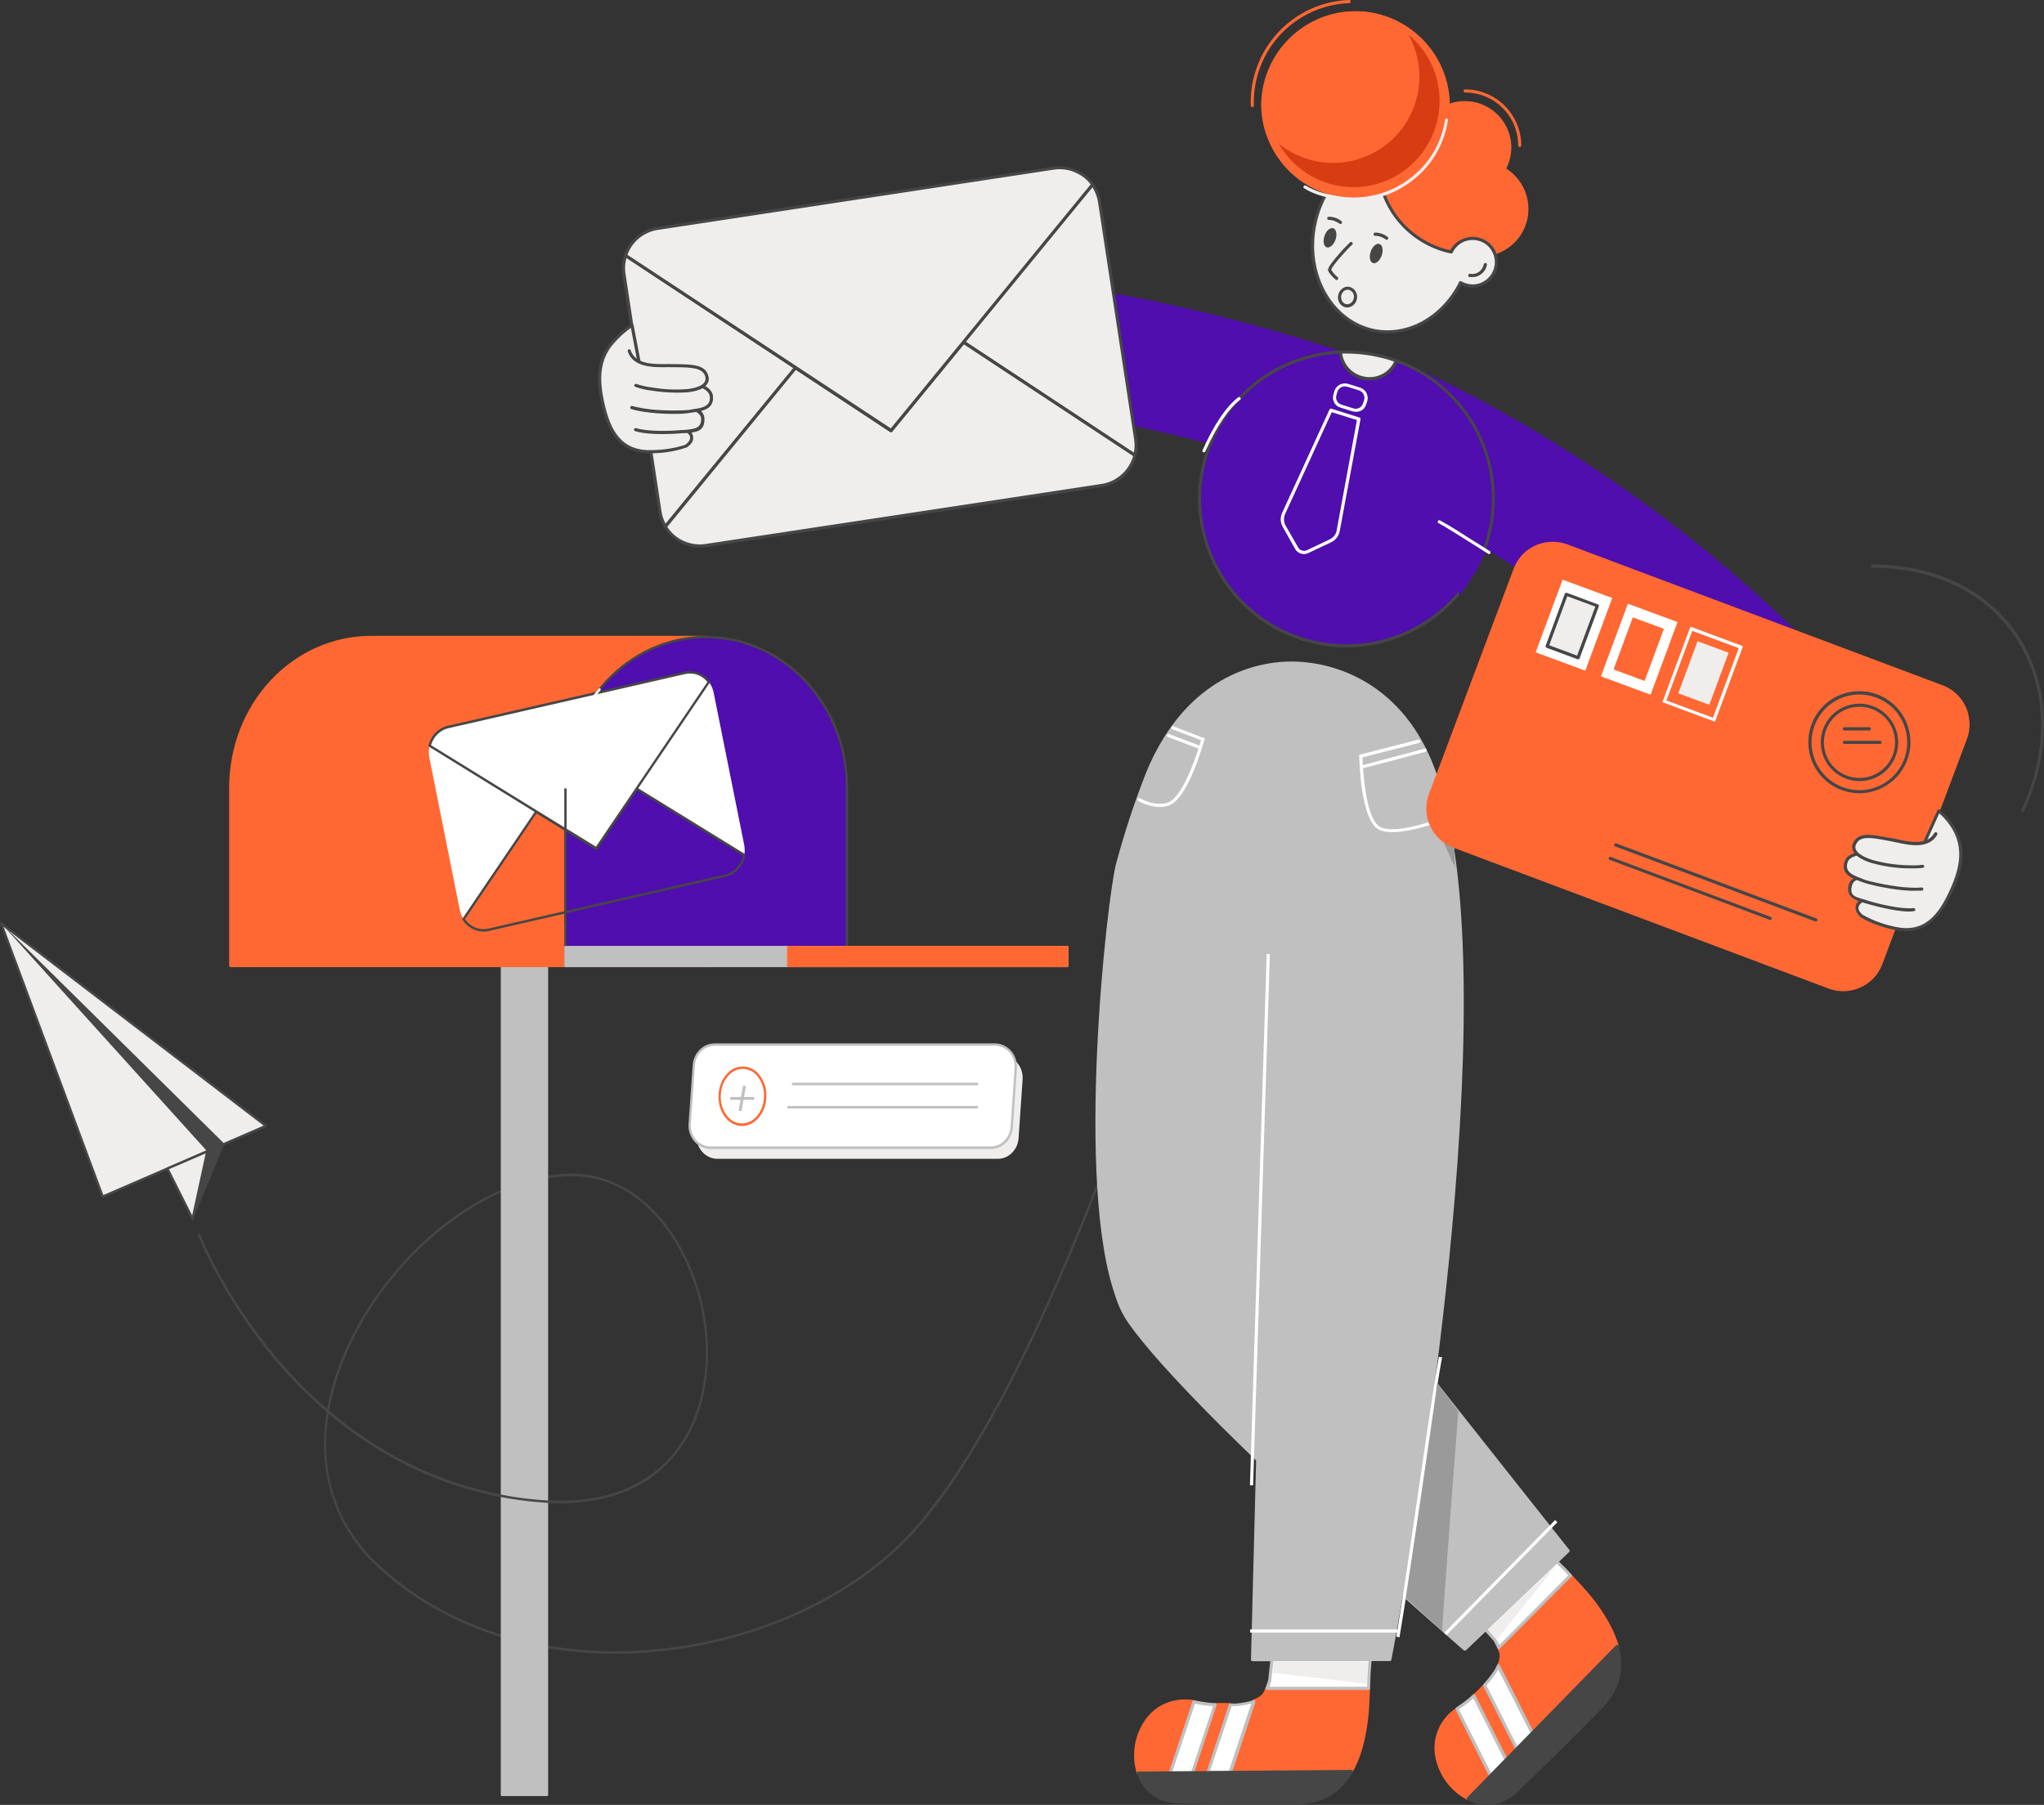 <?xml version="1.0" encoding="UTF-8"?>
<svg xmlns:inkscape="http://www.inkscape.org/namespaces/inkscape" xmlns:sodipodi="http://sodipodi.sourceforge.net/DTD/sodipodi-0.dtd" xmlns="http://www.w3.org/2000/svg" xmlns:svg="http://www.w3.org/2000/svg" id="Layer_1" x="0px" y="0px" viewBox="0 0 2185.499 1930.1" xml:space="preserve" sodipodi:docname="singapore-email-marketing.svg" width="2185.499" height="1930.1" inkscape:version="1.1 (c4e8f9e, 2021-05-24)">
  <rect x="0" y="0" width="2185.499" height="1930.1" fill="#333333" stroke="none"/>
  <defs id="defs1137"></defs>
  <style type="text/css" id="style824">	.st0{fill:#EFEEEC;}	.st1{fill:#464646;}	.st2{fill:#C0C0C0;}	.st3{fill:#FF6833;}	.st4{fill:#FFFFFF;}	.st5{fill:#D83C12;}	.st6{fill:#9B9A9A;}</style>
  <path class="st0" d="M 284.437,1204.002 109.918,1279.64 1.288,987.406 Z" id="path826" style="stroke-width:0.75"></path>
  <path class="st1" d="m 109.918,1280.881 h -0.508 c -0.145,-0.078 -0.29,-0.155 -0.435,-0.233 -0.145,-0.155 -0.218,-0.233 -0.29,-0.388 L 0.054,987.871 c -0.073,-0.233 -0.073,-0.543 0,-0.853 0.072,-0.233 0.218,-0.543 0.363,-0.698 0.218,-0.155 0.435,-0.31 0.726,-0.31 0.29,0 0.508,0.078 0.726,0.31 l 283.294,216.596 c 0.145,0.155 0.29,0.31 0.363,0.543 0.073,0.233 0.145,0.465 0.145,0.621 0,0.233 -0.073,0.466 -0.218,0.698 -0.145,0.233 -0.29,0.388 -0.508,0.465 l -174.519,75.483 z M 3.828,991.052 l 106.671,286.882 171.326,-74.242 z" id="path828" style="stroke-width:0.75"></path>
  <path class="st1" d="m 205.994,1303.534 c 4.136,-7.835 34.106,-80.37 34.106,-80.37 l -18.431,8.068 z" id="path830" style="stroke-width:0.75"></path>
  <path class="st0" d="m 178.927,1249.695 42.668,-18.463 -15.674,72.225 z" id="path832" style="stroke-width:0.75"></path>
  <path class="st1" d="m 205.994,1304.853 c -0.218,0 -0.508,-0.078 -0.653,-0.155 -0.218,-0.155 -0.363,-0.31 -0.435,-0.621 l -26.994,-53.684 c -0.145,-0.31 -0.145,-0.698 0,-1.009 0.073,-0.155 0.145,-0.31 0.218,-0.465 0.073,-0.155 0.218,-0.233 0.363,-0.31 l 42.668,-18.541 c 0.218,-0.078 0.435,-0.155 0.726,-0.078 0.218,0.078 0.435,0.155 0.653,0.31 0.145,0.155 0.29,0.388 0.363,0.621 0.073,0.233 0.073,0.465 0,0.698 l -15.747,72.225 c 0,0.233 -0.145,0.466 -0.363,0.621 -0.145,0.155 -0.435,0.233 -0.653,0.233 z m -25.325,-54.537 24.817,49.417 14.44,-66.329 z" id="path834" style="stroke-width:0.75"></path>
  <path class="st1" d="m 1.288,987.406 220.307,243.904 18.432,-8.068 z" id="path836" style="stroke-width:0.75"></path>
  <path class="st1" d="m 657.857,1768.456 c -100.067,0 -189.54,-32.66 -254.776,-93.403 -29.461,-27.54 -47.675,-60.976 -53.988,-99.454 -3.556,-21.799 -3.41,-44.064 0.218,-65.863 -19.157,-16.524 -37.081,-34.599 -53.626,-54.072 -57.544,-67.57 -83.305,-133.356 -83.595,-134.054 -0.073,-0.155 -0.145,-0.31 -0.218,-0.543 0,-0.155 0,-0.388 0,-0.543 0.073,-0.155 0.145,-0.388 0.218,-0.465 0.145,-0.155 0.29,-0.233 0.435,-0.31 0.145,-0.078 0.363,-0.078 0.508,-0.078 0.145,0 0.363,0.078 0.508,0.155 0.145,0.078 0.29,0.233 0.435,0.31 0.145,0.155 0.218,0.31 0.218,0.543 0.218,0.621 25.906,66.096 83.232,133.356 16.182,19.006 33.67,36.694 52.319,52.908 2.612,-14.429 6.386,-28.549 11.248,-42.357 19.085,-53.684 56.456,-107.135 102.752,-146.466 46.297,-39.332 100.938,-63.226 148.831,-62.993 47.893,0.233 92.013,31.729 119.37,86.189 33.09,65.708 33.453,145.69 0.943,198.986 -21.044,34.367 -65.163,73.776 -156.305,66.096 -59.068,-4.732 -116.394,-23.196 -168.133,-53.916 -20.028,-11.947 -39.113,-25.601 -57.036,-40.883 -10.014,63.226 8.2,119.392 53.263,161.361 71.767,67.027 173.43,99.532 285.979,91.697 51.013,-3.646 101.228,-15.438 148.976,-35.143 46.95,-19.627 88.965,-46.547 121.619,-77.965 38.097,-36.849 100.285,-120.09 179.889,-307.672 47.53,-112.177 79.168,-209.77 79.459,-210.856 0.073,-0.155 0.145,-0.31 0.29,-0.466 0.073,-0.155 0.218,-0.233 0.363,-0.31 0.145,-0.078 0.29,-0.078 0.435,-0.155 0.145,0 0.363,0 0.508,0.078 0.145,0.078 0.29,0.155 0.435,0.233 0.145,0.155 0.218,0.233 0.29,0.388 0.073,0.155 0.073,0.31 0.145,0.466 0,0.155 0,0.31 -0.073,0.543 -0.218,0.931 -31.928,98.756 -79.531,211.011 -28.01,65.941 -55.948,124.124 -83.087,172.532 -33.888,60.588 -66.615,106.359 -97.31,135.993 -32.872,31.652 -75.25,58.804 -122.417,78.508 -47.965,19.705 -98.398,31.652 -149.702,35.298 -11.175,0.931 -22.205,1.319 -33.09,1.319 z m -305.862,-259.729 c 18.214,15.515 37.589,29.402 57.907,41.582 51.376,30.566 108.412,48.796 167.045,53.606 89.835,7.603 133.302,-31.109 153.983,-64.932 32.001,-52.52 31.638,-131.416 -0.943,-196.193 -26.994,-53.684 -69.807,-84.637 -117.338,-84.947 h -0.871 c -47.167,0 -99.124,22.11 -146.509,62.45 -47.385,40.34 -82.942,92.007 -101.881,145.38 -5.007,13.964 -8.78,28.393 -11.393,43.056 z" id="path838" style="stroke-width:0.75"></path>
  <path class="st2" d="m 536.745,1919.344 h 48.038 v -886.4 h -48.038 z" id="path840" style="stroke-width:0.75"></path>
  <path class="st2" d="m 584.783,1920.663 h -48.038 c -0.145,0 -0.363,0 -0.508,-0.078 -0.145,-0.078 -0.29,-0.155 -0.435,-0.31 -0.145,-0.155 -0.218,-0.31 -0.29,-0.466 -0.073,-0.155 -0.073,-0.31 -0.073,-0.543 v -886.323 c 0,-0.155 0,-0.388 0.073,-0.543 0.073,-0.155 0.145,-0.31 0.29,-0.466 0.145,-0.155 0.29,-0.233 0.435,-0.31 0.145,-0.078 0.29,-0.078 0.508,-0.078 h 48.038 c 0.145,0 0.363,0 0.508,0.078 0.145,0.078 0.29,0.155 0.435,0.31 0.145,0.155 0.218,0.31 0.29,0.466 0.073,0.155 0.073,0.31 0.073,0.543 v 886.4 c 0,0.155 0,0.388 -0.073,0.543 -0.073,0.155 -0.145,0.31 -0.29,0.465 -0.145,0.155 -0.29,0.233 -0.435,0.31 -0.218,0 -0.363,0 -0.508,0 z m -46.804,-2.638 h 45.571 v -883.763 h -45.571 z" id="path842" style="stroke-width:0.75"></path>
  <path class="st3" d="m 396.477,681.285 h 359.632 v 351.659 H 246.268 v -191.151 c 0,-88.283 67.558,-160.508 150.21,-160.508 z" id="path844" style="stroke-width:0.75"></path>
  <path class="st3" d="M 756.11,1034.263 H 246.268 c -0.29,0 -0.653,-0.155 -0.871,-0.388 -0.218,-0.233 -0.363,-0.543 -0.363,-0.931 v -191.151 c 0.073,-42.9 16.037,-84.016 44.41,-114.349 28.373,-30.333 66.832,-47.4 106.961,-47.477 h 359.705 c 0.145,0 0.363,0 0.508,0.078 0.145,0.078 0.29,0.155 0.435,0.31 0.145,0.155 0.218,0.31 0.29,0.466 0.073,0.155 0.073,0.31 0.073,0.543 v 351.659 c 0,0.31 -0.145,0.698 -0.363,0.931 -0.29,0.155 -0.653,0.31 -0.943,0.31 z m -508.608,-2.638 h 507.375 V 682.526 h -358.399 c -39.475,0.078 -77.354,16.834 -105.292,46.702 -27.938,29.867 -43.612,70.285 -43.684,112.565 z" id="path846" style="stroke-width:0.75"></path>
  <path class="st1" d="M 905.521,1032.944 H 604.594 V 842.181 c 0,-21.101 3.918,-42.047 11.465,-61.519 7.547,-19.472 18.649,-37.237 32.582,-52.21 13.932,-14.895 30.55,-26.764 48.836,-34.832 18.287,-8.068 37.806,-12.257 57.544,-12.257 19.738,0 39.33,4.112 57.617,12.18 18.286,8.068 34.831,19.937 48.836,34.832 14.005,14.973 25.035,32.66 32.654,52.21 7.547,19.55 11.465,40.418 11.465,61.596 v 190.763 z" id="path848" style="fill:#4f0ead;fill-opacity:1;stroke-width:0.75"></path>
  <path class="st1" d="m 905.521,1034.263 h -300.927 c -0.29,0 -0.653,-0.155 -0.871,-0.388 -0.218,-0.233 -0.363,-0.543 -0.363,-0.931 V 842.103 c 0,-89.369 68.066,-162.137 151.661,-162.137 83.595,0 151.806,72.768 151.806,162.137 v 190.841 c 0,0.31 -0.145,0.621 -0.363,0.853 -0.29,0.31 -0.581,0.466 -0.943,0.466 z m -299.694,-2.638 h 298.533 V 842.103 c 0,-87.895 -66.978,-159.499 -149.339,-159.499 -82.361,0 -149.194,71.604 -149.194,159.499 z" id="path850" style="stroke-width:0.75"></path>
  <path class="st4" d="m 757.924,729.228 -77.209,114.194 115.088,70.906 c 0.653,-3.646 0.581,-7.447 -0.145,-11.094 l -32.509,-162.137 c -0.798,-4.344 -2.612,-8.456 -5.225,-11.869 z" id="path852" style="stroke-width:0.75"></path>
  <path class="st4" d="m 459.173,810.607 32.364,162.137 c 0.726,3.646 2.104,7.137 4.136,10.163 l 77.862,-115.125 -114.145,-70.285 c -1.088,4.344 -1.161,8.844 -0.218,13.111 z" id="path856" style="stroke-width:0.75"></path>
  <path class="st1" d="m 517.08,996.25 c -4.426,0 -8.78,-1.164 -12.699,-3.336 -3.918,-2.172 -7.256,-5.353 -9.796,-9.232 -0.145,-0.233 -0.145,-0.543 -0.145,-0.776 0,-0.31 0.073,-0.543 0.145,-0.776 l 77.935,-115.047 c 0.073,-0.155 0.218,-0.233 0.29,-0.31 0.145,-0.078 0.29,-0.155 0.435,-0.155 0.145,0 0.29,0 0.435,0 0.145,0.078 0.29,0.155 0.435,0.233 l 62.914,38.789 42.668,-62.993 c 0.145,-0.233 0.435,-0.466 0.726,-0.543 0.29,-0.078 0.581,0 0.871,0.155 l 115.088,70.906 c 0.218,0.155 0.363,0.388 0.435,0.621 0.145,0.233 0.145,0.543 0.145,0.776 -1.016,5.663 -3.628,10.861 -7.402,14.973 -3.773,4.112 -8.635,6.904 -13.86,8.146 l -252.962,57.873 c -1.814,0.465 -3.701,0.698 -5.66,0.698 z m -19.955,-13.343 c 2.83,4.112 6.748,7.215 11.175,8.999 4.499,1.784 9.288,2.172 14.005,1.086 l 252.962,-57.873 c 4.644,-1.086 8.925,-3.491 12.336,-7.06 3.411,-3.569 5.805,-8.068 6.821,-13.033 l -113.419,-69.897 -42.668,62.993 c -0.218,0.233 -0.435,0.388 -0.726,0.466 -0.29,0.078 -0.581,0 -0.871,-0.078 l -62.914,-38.944 z" id="path862" style="stroke-width:0.75"></path>
  <path class="st4" d="m 637.466,907.268 43.249,-63.924 -63.93,-39.409 -43.249,63.846 z" id="path864" style="stroke-width:0.75"></path>
  <path class="st1" d="m 637.466,908.587 h -0.581 l -63.93,-39.409 c -0.29,-0.233 -0.508,-0.543 -0.581,-0.931 0,-0.388 0.073,-0.698 0.218,-1.009 l 43.249,-63.846 c 0.218,-0.233 0.435,-0.388 0.726,-0.465 0.29,-0.078 0.581,-0.078 0.871,0.078 l 63.93,39.409 c 0.363,0.155 0.508,0.543 0.653,0.931 0,0.155 0,0.388 0,0.543 -0.073,0.155 -0.145,0.31 -0.218,0.466 l -43.249,63.846 c -0.435,0.233 -0.726,0.388 -1.088,0.388 z m -62.188,-41.116 61.825,38.168 41.943,-61.829 -61.825,-38.168 z" id="path866" style="stroke-width:0.75"></path>
  <path class="st4" d="m 459.391,797.574 178.075,109.772 120.458,-178.04 c -3.048,-3.957 -7.111,-6.982 -11.61,-8.689 -4.572,-1.707 -9.434,-2.017 -14.15,-0.931 l -252.962,57.873 c -4.717,1.086 -9.071,3.491 -12.554,7.06 -3.483,3.413 -6.023,7.913 -7.257,12.955 z" id="path868" style="stroke-width:0.75"></path>
  <path class="st1" d="m 637.466,908.587 h -0.581 L 458.811,798.582 c -0.218,-0.155 -0.435,-0.31 -0.581,-0.621 -0.145,-0.233 -0.145,-0.543 -0.073,-0.853 1.306,-5.198 3.918,-9.93 7.619,-13.654 3.701,-3.724 8.2,-6.284 13.207,-7.37 l 252.962,-57.873 c 4.934,-1.086 10.086,-0.698 14.803,1.086 4.789,1.784 8.998,4.965 12.191,9.077 0.145,0.233 0.29,0.466 0.29,0.776 0,0.31 -0.073,0.543 -0.29,0.776 l -120.458,178.04 c -0.29,0.388 -0.653,0.621 -1.016,0.621 z m -176.623,-111.712 176.261,108.686 119.297,-176.256 c -2.903,-3.569 -6.676,-6.284 -10.885,-7.758 -4.209,-1.474 -8.708,-1.707 -13.062,-0.698 l -252.962,57.873 c -4.354,0.931 -8.345,3.181 -11.61,6.361 -3.338,3.181 -5.733,7.292 -7.039,11.792 z" id="path870" style="stroke-width:0.75"></path>
  <path class="st2" d="m 604.594,1032.944 h 536.546 v -19.937 H 604.594 Z" id="path872" style="stroke-width:0.75"></path>
  <path class="st2" d="M 1141.14,1034.263 H 604.594 c -0.29,0 -0.653,-0.155 -0.871,-0.388 -0.218,-0.233 -0.363,-0.543 -0.363,-0.931 v -20.015 c 0,-0.155 0,-0.388 0.073,-0.543 0.073,-0.155 0.145,-0.31 0.29,-0.465 0.145,-0.155 0.29,-0.233 0.435,-0.31 0.145,-0.078 0.29,-0.078 0.508,-0.078 h 536.546 c 0.363,0 0.653,0.155 0.871,0.388 0.218,0.233 0.363,0.621 0.363,0.931 v 20.015 c 0,0.31 -0.145,0.621 -0.363,0.853 -0.363,0.388 -0.653,0.543 -0.943,0.543 z m -535.312,-2.638 h 534.151 v -17.377 H 605.827 Z" id="path874" style="stroke-width:0.75"></path>
  <path class="st3" d="m 842.752,1032.944 h 298.315 v -19.937 H 842.752 Z" id="path876" style="stroke-width:0.75"></path>
  <path class="st3" d="M 1141.14,1034.263 H 842.825 c -0.363,0 -0.653,-0.155 -0.871,-0.388 -0.218,-0.233 -0.363,-0.543 -0.363,-0.931 v -20.015 c 0,-0.155 0,-0.388 0.073,-0.543 0.073,-0.155 0.145,-0.31 0.29,-0.465 0.145,-0.155 0.29,-0.233 0.435,-0.31 0.145,-0.078 0.29,-0.078 0.508,-0.078 h 298.315 c 0.363,0 0.653,0.155 0.871,0.388 0.218,0.233 0.363,0.621 0.363,0.931 v 20.015 c 0,0.31 -0.145,0.621 -0.363,0.853 -0.363,0.388 -0.653,0.543 -0.943,0.543 z m -297.081,-2.638 h 295.848 v -17.377 H 844.058 Z" id="path878" style="stroke-width:0.75"></path>
  <path class="st1" d="m 599.224,1607.405 c -7.329,0 -14.803,-0.233 -22.495,-0.931 -59.068,-4.732 -116.394,-23.196 -168.133,-53.916 -42.305,-25.523 -80.402,-58.261 -112.911,-96.817 -57.544,-67.57 -83.305,-133.356 -83.595,-134.054 -0.073,-0.155 -0.145,-0.31 -0.218,-0.543 0,-0.155 0,-0.388 0,-0.543 0.073,-0.155 0.145,-0.388 0.218,-0.466 0.145,-0.155 0.29,-0.233 0.435,-0.31 0.145,-0.078 0.363,-0.078 0.508,-0.078 0.145,0 0.363,0.078 0.508,0.155 0.145,0.078 0.29,0.233 0.435,0.31 0.145,0.155 0.218,0.31 0.218,0.543 0.218,0.621 25.906,66.096 83.232,133.356 33.598,39.487 71.477,71.837 112.403,96.274 51.376,30.566 108.412,48.796 167.045,53.606 53.988,4.577 97.31,-7.059 128.44,-34.522 0.218,-0.155 0.581,-0.31 0.871,-0.233 0.29,0 0.581,0.155 0.798,0.388 0.218,0.31 0.363,0.621 0.29,1.008 0,0.388 -0.145,0.698 -0.435,0.931 -27.139,23.816 -63.277,35.841 -107.614,35.841 z" id="path880" style="stroke-width:0.75"></path>
  <path class="st0" d="M 1066.978,1239.222 H 766.994 c -3.048,0 -6.096,-0.698 -8.853,-2.017 -2.83,-1.319 -5.297,-3.181 -7.402,-5.585 -2.104,-2.405 -3.701,-5.198 -4.717,-8.301 -1.016,-3.103 -1.451,-6.361 -1.234,-9.62 l 4.427,-62.683 c 0.363,-5.973 2.902,-11.559 7.039,-15.671 4.064,-4.112 9.506,-6.361 15.094,-6.361 h 299.984 c 3.048,0 6.096,0.698 8.853,1.94 2.83,1.319 5.297,3.181 7.402,5.586 2.104,2.405 3.701,5.198 4.644,8.301 1.016,3.103 1.379,6.361 1.161,9.62 l -4.281,62.683 c -0.435,5.973 -2.903,11.559 -7.039,15.671 -4.064,4.112 -9.506,6.439 -15.094,6.439 z" id="path882" style="stroke-width:0.75"></path>
  <path class="st4" d="M 1059.649,1227.353 H 759.665 c -3.048,0 -6.096,-0.698 -8.853,-2.017 -2.83,-1.319 -5.297,-3.181 -7.402,-5.586 -2.104,-2.405 -3.701,-5.198 -4.717,-8.301 -1.016,-3.103 -1.451,-6.361 -1.234,-9.62 l 4.426,-62.683 c 0.363,-5.973 2.903,-11.559 7.039,-15.671 4.136,-4.112 9.506,-6.361 15.094,-6.361 h 299.984 c 3.048,0 6.096,0.621 8.853,1.94 2.83,1.319 5.297,3.181 7.402,5.586 2.104,2.405 3.701,5.198 4.717,8.301 1.016,3.103 1.379,6.361 1.161,9.62 l -4.281,62.683 c -0.435,5.973 -2.902,11.559 -7.039,15.671 -4.136,4.112 -9.579,6.439 -15.166,6.439 z" id="path884" style="stroke-width:0.75"></path>
  <path class="st2" d="M 1059.649,1228.672 H 759.665 c -3.193,0 -6.458,-0.698 -9.361,-2.095 -2.975,-1.396 -5.66,-3.336 -7.837,-5.896 -2.177,-2.56 -3.918,-5.508 -5.007,-8.766 -1.089,-3.258 -1.524,-6.749 -1.234,-10.163 l 4.426,-62.683 c 0.435,-6.284 3.048,-12.18 7.402,-16.524 4.354,-4.344 10.014,-6.749 15.964,-6.749 h 299.984 c 3.193,0 6.386,0.698 9.361,2.095 2.975,1.396 5.588,3.413 7.764,5.896 2.177,2.482 3.846,5.508 4.934,8.766 1.089,3.258 1.524,6.672 1.234,10.163 l -4.281,62.683 c -0.435,6.284 -3.048,12.18 -7.402,16.524 -4.354,4.344 -10.087,6.749 -15.964,6.749 z M 763.947,1118.434 c -5.297,0 -10.377,2.172 -14.223,6.051 -3.846,3.879 -6.241,9.154 -6.676,14.74 l -4.426,62.683 c -0.218,3.103 0.218,6.206 1.161,9.077 0.943,2.87 2.467,5.586 4.426,7.835 1.959,2.25 4.354,4.034 7.039,5.275 2.685,1.241 5.515,1.862 8.418,1.862 h 299.984 c 5.297,0 10.377,-2.172 14.223,-6.051 3.846,-3.879 6.241,-9.154 6.676,-14.74 l 4.281,-62.683 c 0.218,-3.103 -0.145,-6.206 -1.089,-9.154 -0.943,-2.948 -2.467,-5.585 -4.426,-7.835 -1.959,-2.25 -4.354,-4.034 -7.039,-5.275 -2.685,-1.241 -5.515,-1.862 -8.418,-1.862 H 763.947 Z" id="path886" style="stroke-width:0.75"></path>
  <path class="st3" d="m 793.481,1204.08 h -1.234 c -14.15,-0.776 -24.89,-15.671 -23.947,-33.203 0.29,-8.223 3.338,-16.058 8.563,-22.11 2.322,-2.793 5.225,-4.965 8.418,-6.361 3.193,-1.474 6.676,-2.095 10.232,-1.862 3.483,0.233 6.894,1.241 9.941,3.103 3.048,1.784 5.66,4.344 7.692,7.37 4.572,6.594 6.821,14.662 6.241,22.885 -0.871,16.834 -12.336,30.178 -25.906,30.178 z m 0.726,-61.131 c -2.975,0.078 -5.878,0.776 -8.563,2.095 -2.685,1.319 -5.08,3.181 -7.111,5.508 -4.789,5.586 -7.547,12.8 -7.837,20.403 -0.871,16.058 8.78,29.79 21.624,30.41 12.844,0.621 23.801,-11.637 24.527,-27.85 0.581,-7.525 -1.524,-14.973 -5.733,-21.023 -1.814,-2.793 -4.209,-5.043 -6.966,-6.672 -2.757,-1.629 -5.805,-2.56 -8.925,-2.793 z" id="path888" style="stroke-width:0.75"></path>
  <path class="st2" d="M 1044.701,1160.559 H 847.832 c -0.29,0 -0.653,-0.155 -0.871,-0.388 -0.218,-0.233 -0.363,-0.543 -0.363,-0.931 0,-0.155 0,-0.388 0.073,-0.543 0.073,-0.155 0.145,-0.31 0.29,-0.466 0.145,-0.155 0.29,-0.233 0.435,-0.31 0.145,-0.078 0.29,-0.078 0.508,-0.078 h 196.869 c 0.145,0 0.363,0 0.508,0.078 0.145,0.078 0.29,0.155 0.435,0.31 0.145,0.155 0.218,0.31 0.29,0.466 0.073,0.155 0.073,0.388 0.073,0.543 0,0.31 -0.145,0.698 -0.363,0.931 -0.363,0.31 -0.653,0.388 -1.016,0.388 z" id="path890" style="stroke-width:0.75"></path>
  <path class="st2" d="M 1044.701,1185.384 H 842.825 c -0.363,0 -0.653,-0.155 -0.871,-0.388 -0.218,-0.233 -0.363,-0.543 -0.363,-0.931 0,-0.388 0.145,-0.698 0.363,-0.931 0.218,-0.233 0.508,-0.388 0.871,-0.388 h 201.876 c 0.29,0 0.653,0.155 0.871,0.388 0.218,0.233 0.363,0.543 0.363,0.931 0,0.388 -0.145,0.698 -0.363,0.931 -0.218,0.31 -0.508,0.388 -0.871,0.388 z" id="path892" style="stroke-width:0.75"></path>
  <path class="st2" d="m 797.617,1161.257 -2.104,11.792 h 11.248 l -0.508,3.103 h -11.248 l -2.104,11.869 h -3.193 l 2.104,-11.869 h -11.248 l 0.508,-3.103 h 11.248 l 2.104,-11.792 z" id="path894" style="stroke-width:0.75"></path>
  <path class="st1" d="m 1416.372,508.5 c -7.2,0 -14.4,-1.1 -21.2,-3.4 -205.9,-68.7 -423.1,-97 -639.8,-83.4 -17.8,1.1 -35.4,-4.9 -48.8,-16.8 -13.4,-11.8 -21.5,-28.5 -22.6,-46.4 -1.1,-17.8 4.9,-35.4 16.8,-48.8 11.8,-13.4 28.5,-21.5 46.4,-22.6 233.8,-14.5 468.2,16 690.4,89.9 15.2,5 28.2,15.3 36.5,29 8.3,13.7 11.5,29.9 9,45.8 -2.6,15.8 -10.7,30.2 -22.9,40.6 -12.3,10.4 -27.8,16.1 -43.8,16.1 z" id="path896" style="fill:#4f0ead;fill-opacity:1"></path>
  <g id="g1441" transform="translate(-740.328,-535.1)">
    <path class="st1" d="m 2726,1451.9 c -10.4,0 -20.6,-2.3 -29.9,-6.9 -9.3,-4.6 -17.4,-11.3 -23.7,-19.5 -99.5,-130.2 -221.8,-224.3 -307,-280.4 -93.3,-61.5 -163.9,-92.1 -164.5,-92.3 -16.4,-7 -29.4,-20.3 -36.1,-36.8 -6.7,-16.6 -6.5,-35.1 0.5,-51.6 7,-16.4 20.3,-29.4 36.9,-36.1 16.6,-6.7 35.1,-6.5 51.6,0.5 3.2,1.3 80,34.4 182.9,101.7 94.6,62.1 231.1,166.9 342.9,313.2 5.4,7 9.3,15.1 11.5,23.6 2.3,8.5 2.8,17.5 1.6,26.2 -1.2,8.7 -4.1,17.2 -8.6,24.8 -4.5,7.6 -10.4,14.3 -17.4,19.7 -11.6,9.2 -25.9,14 -40.7,13.9 z" id="path898" style="fill:#4f0ead;fill-opacity:1"></path>
    <path class="st3" d="m 2323.2,808 c 27.3,0 49.5,-22.2 49.5,-49.5 0,-27.3 -22.2,-49.5 -49.5,-49.5 -27.3,0 -49.5,22.2 -49.5,49.5 0,27.3 22.2,49.5 49.5,49.5 z" id="path900"></path>
    <path class="st3" d="m 2323.1,809.7 c -5.4,0 -10.8,-0.9 -16,-2.5 -6.4,-2.1 -12.3,-5.5 -17.4,-9.9 -5.1,-4.4 -9.3,-9.8 -12.3,-15.8 -3,-6 -4.8,-12.6 -5.3,-19.3 -0.5,-6.7 0.4,-13.5 2.5,-19.9 4.3,-12.9 13.5,-23.5 25.6,-29.6 12.1,-6.1 26.2,-7.1 39.1,-2.9 12.9,4.3 23.6,13.5 29.8,25.7 6.1,12.2 7.2,26.2 2.9,39.2 v 0 c -3.5,10.2 -10,19.1 -18.8,25.3 -8.9,6.3 -19.4,9.6 -30.1,9.7 z m 0,-99.2 c -7.4,0 -14.8,1.8 -21.4,5.2 -5.6,2.8 -10.6,6.7 -14.7,11.4 -4.1,4.7 -7.2,10.3 -9.2,16.2 -4,12.1 -3,25.2 2.7,36.6 5.7,11.4 15.7,20 27.7,24 12.1,4 25.2,3 36.6,-2.7 11.4,-5.7 20,-15.7 24,-27.7 v 0 c 2,-6 2.8,-12.3 2.3,-18.5 -0.5,-6.3 -2.2,-12.4 -5,-18 -2.8,-5.6 -6.7,-10.6 -11.5,-14.7 -4.8,-4.1 -10.3,-7.2 -16.3,-9.2 -5,-1.8 -10.1,-2.6 -15.2,-2.6 z" id="path902"></path>
    <path class="st3" d="m 2248.1,695.8 c -11.3,-2.3 -22.9,-1.9 -34,1.2 -21.1,5.6 -40.1,20.2 -53.1,40.4 8.6,4.5 18.1,6.8 27.8,6.7 10.1,0 20.1,-2.6 29,-7.4 6.1,20.2 18.6,37.9 35.5,50.5 16.9,12.6 37.5,19.4 58.6,19.4 h 0.2 c 9.5,-52.5 -18.9,-101.7 -64,-110.8 z" id="path904"></path>
    <path class="st3" d="m 2312.1,808.3 h -0.2 c -21.1,0.1 -41.8,-6.6 -58.9,-19 -17.1,-12.4 -29.8,-30 -36.3,-50.1 -8.7,4.3 -18.3,6.5 -27.9,6.6 -9.9,0 -19.7,-2.4 -28.5,-6.9 -0.2,0 -0.5,-0.2 -0.6,-0.3 -0.2,-0.2 -0.2,-0.4 -0.2,-0.7 -0.1,-0.2 -0.1,-0.5 -0.1,-0.7 0,-0.2 0.1,-0.5 0.3,-0.6 13.3,-20.9 32.5,-35.5 54.1,-41.3 11.3,-3.1 23.2,-3.5 34.7,-1.2 h 0.2 c 22.2,4.5 41.3,18.7 53.4,39.9 12.1,21.2 16.5,47 11.8,72.7 -0.1,0.4 -0.3,0.8 -0.6,1 -0.4,0.4 -0.8,0.6 -1.2,0.6 z m -94.3,-73.2 h 0.5 c 0.4,0.2 0.8,0.6 1,1 5.9,19.7 17.9,37.1 34.4,49.4 16.5,12.4 36.5,19.1 57.1,19.3 4,-24.6 0,-49 -11.6,-69.2 -11.6,-20.2 -30,-34 -51.2,-38.2 -0.2,0 -0.2,0 -0.2,-0.2 h -0.2 c -11,-2.1 -22.2,-1.7 -33,1.2 -20.2,5.4 -38.2,19 -51,38.2 7.9,3.8 16.5,5.7 25.3,5.7 9.8,0 19.5,-2.5 28.1,-7.1 z" id="path906"></path>
    <path class="st0" d="m 2319.7,790.5 c -5.6,-1.1 -11.3,-0.3 -16.4,2.2 -5.1,2.5 -9.1,6.7 -11.6,11.8 -17.3,-3.6 -33.2,-11.8 -46.2,-23.7 -13,-11.9 -22.6,-27.1 -27.7,-44 -8.9,4.8 -18.8,7.4 -29,7.4 -9.7,0 -19.2,-2.3 -27.8,-6.7 -7.3,11.7 -12.4,24.7 -15.2,38.2 -10.6,53.2 17.9,103.7 63.7,112.8 37.1,7.4 73.9,-14.5 92.3,-51.2 2.5,1.4 5.1,2.5 7.9,3 3.3,0.8 6.8,0.9 10.1,0.3 3.4,-0.6 6.6,-1.8 9.5,-3.7 2.9,-1.8 5.3,-4.2 7.3,-7.1 1.9,-2.8 3.2,-6 3.9,-9.3 0.7,-3.3 0.6,-6.8 0,-10.1 -0.7,-3.3 -2.1,-6.5 -4,-9.3 -1.9,-2.8 -4.4,-5.2 -7.3,-7 -2.9,-1.9 -6.1,-3.1 -9.5,-3.6 z" id="path908"></path>
    <path class="st1" d="m 2224,891.7 c -5,0 -9.9,-0.5 -14.8,-1.5 -46.5,-9.3 -75.8,-60.8 -65,-114.8 2.8,-13.8 8,-26.9 15.5,-38.7 0.2,-0.3 0.6,-0.6 1,-0.7 0.4,-0.1 0.8,0 1.2,0.2 8.4,4.2 17.6,6.4 27,6.4 9.8,0 19.5,-2.5 28.1,-7.1 0.2,-0.1 0.4,-0.2 0.7,-0.3 0.2,0 0.5,0 0.7,0.1 0.4,0.2 0.8,0.6 1,1 5,16.4 14.2,31.2 26.8,42.9 12.6,11.7 28,19.8 44.8,23.5 2.7,-5.1 7,-9.3 12.3,-11.7 5.2,-2.5 11.2,-3.2 16.9,-2.1 7.1,1.4 13.3,5.5 17.3,11.5 3.9,6 5.3,13.3 4,20.4 -1.4,7.1 -5.6,13.3 -11.6,17.3 -6,4 -13.3,5.5 -20.4,4.1 -2.3,-0.5 -4.6,-1.3 -6.7,-2.4 -17.1,32.3 -47.3,51.9 -78.8,51.9 z m -62.3,-152.1 c -6.8,11.2 -11.6,23.5 -14.1,36.4 -10.4,52.2 17.5,101.9 62.3,111 35.5,6.9 71.9,-13.3 90.6,-50.4 0,-0.2 0.2,-0.5 0.4,-0.6 0.2,-0.2 0.4,-0.2 0.7,-0.2 0.2,-0.1 0.5,-0.1 0.7,-0.1 0.2,0 0.5,0.1 0.7,0.3 2.2,1.3 4.7,2.2 7.2,2.7 3.1,0.7 6.2,0.7 9.3,0.1 3.1,-0.6 6,-1.8 8.6,-3.6 5.2,-3.5 8.8,-8.9 10.1,-15.1 1.2,-6.2 0,-12.5 -3.5,-17.8 -1.7,-2.6 -3.9,-4.9 -6.5,-6.6 -2.6,-1.7 -5.5,-2.9 -8.6,-3.5 -5.2,-1.1 -10.6,-0.3 -15.3,2 -4.7,2.4 -8.5,6.3 -10.8,11.1 -0.1,0.3 -0.4,0.6 -0.8,0.8 -0.3,0.2 -0.7,0.2 -1.1,0.1 -17.2,-3.6 -33.2,-11.7 -46.3,-23.4 -13.1,-11.7 -22.9,-26.7 -28.3,-43.5 -8.7,4.3 -18.3,6.5 -27.9,6.6 -9.6,-0.1 -18.9,-2.2 -27.4,-6.3 z" id="path910"></path>
    <path class="st3" d="m 2306.4,740.8 c 26.5,0 48,-21.5 48,-48 0,-26.5 -21.5,-48 -48,-48 -26.5,0 -48,21.5 -48,48 0,26.5 21.5,48 48,48 z" id="path912"></path>
    <path class="st3" d="m 2306.4,742.5 c -9.8,0 -19.4,-3 -27.5,-8.5 -8.2,-5.5 -14.5,-13.2 -18.2,-22.3 -3.7,-9.1 -4.7,-19.1 -2.8,-28.7 1.9,-9.6 6.7,-18.5 13.6,-25.4 6.9,-6.9 15.8,-11.6 25.4,-13.5 9.6,-1.9 19.6,-0.9 28.7,2.9 9.1,3.8 16.8,10.1 22.3,18.3 5.5,8.2 8.4,17.8 8.4,27.6 -0.1,13.2 -5.3,25.8 -14.7,35.1 -9.4,9.2 -22,14.5 -35.2,14.5 z m 0,-96 c -9.1,0 -18.1,2.8 -25.7,7.9 -7.6,5.1 -13.5,12.4 -17,20.8 -3.5,8.4 -4.4,17.8 -2.6,26.7 1.8,9 6.2,17.2 12.7,23.7 6.5,6.5 14.7,10.9 23.7,12.6 9,1.8 18.3,0.8 26.7,-2.7 8.4,-3.5 15.7,-9.4 20.8,-17.1 5.1,-7.6 7.8,-16.6 7.8,-25.7 0,-6.1 -1.2,-12.1 -3.5,-17.8 -2.3,-5.6 -5.8,-10.7 -10.1,-15 -4.3,-4.3 -9.4,-7.7 -15.1,-10 -5.6,-2.3 -11.6,-3.4 -17.7,-3.4 z" id="path914"></path>
    <path class="st1" d="m 2333.2,1104.2 c -6.2,26.6 -19.3,51.2 -37.9,71.2 -18.6,20 -42.1,34.9 -68.2,43 -26.1,8.2 -53.9,9.4 -80.6,3.5 -26.7,-5.9 -51.4,-18.6 -71.7,-37 -20.3,-18.3 -35.4,-41.7 -43.9,-67.7 -8.5,-26 -10.1,-53.8 -4.5,-80.6 5.5,-26.8 17.9,-51.7 36,-72.2 18.1,-20.5 41.2,-36 67.1,-44.8 14.2,-4.8 29.1,-7.6 44.1,-8.3 0.6,6.9 3.5,13.5 8.3,18.6 4.8,5.1 11.1,8.4 18,9.5 6.9,1.1 13.9,-0.2 20,-3.6 6.1,-3.4 10.8,-8.7 13.5,-15.2 36.2,13 66.4,38.9 84.9,72.7 18.3,34 23.6,73.4 14.9,110.9 z" id="path916" style="fill:#4f0ead;fill-opacity:1"></path>
    <path class="st1" d="m 2180.1,1227.5 c -12.1,0 -24.2,-1.4 -36,-4.2 -33.6,-7.8 -63.7,-26.4 -85.8,-52.9 -22.1,-26.5 -35,-59.4 -36.7,-93.9 -1.7,-34.5 7.8,-68.5 27.2,-97.1 19.4,-28.5 47.5,-50 80.2,-61.1 14.4,-4.9 29.4,-7.7 44.6,-8.4 h 1.5 v 1.7 c 0.6,6.6 3.4,12.7 7.9,17.5 4.5,4.8 10.5,7.9 17,8.9 6.5,1 13.2,-0.2 18.9,-3.5 5.7,-3.2 10.2,-8.3 12.7,-14.4 l 0.5,-1.5 1.5,0.7 c 36.6,13.1 67.2,39.2 85.8,73.4 18.6,34.2 24,74 15.1,111.9 v 0 c -8.1,34.9 -27.8,66 -55.9,88.3 -28,22.2 -62.7,34.4 -98.5,34.6 z M 2172,913.4 c -14.4,0.7 -28.5,3.4 -42.1,8.1 -25.6,8.7 -48.5,24 -66.4,44.3 -17.9,20.3 -30.2,44.9 -35.7,71.4 -5.5,26.5 -3.9,54 4.5,79.7 8.4,25.7 23.4,48.8 43.5,66.9 20.1,18.2 44.5,30.8 70.9,36.6 26.4,5.8 53.9,4.6 79.7,-3.5 25.8,-8.1 49.1,-22.8 67.5,-42.6 18.4,-19.8 31.3,-44.1 37.5,-70.5 v 0 c 6,-25.8 5.4,-52.6 -1.9,-78.1 -7.3,-25.4 -20.9,-48.6 -39.7,-67.3 -15.8,-15.8 -34.8,-27.9 -55.7,-35.5 -3.1,6.8 -8.5,12.3 -15.3,15.6 -6.8,3.3 -14.4,4.1 -21.7,2.4 -6.5,-1.5 -12.4,-5 -16.9,-9.9 -4.4,-4.8 -7.3,-11 -8.2,-17.6 z" id="path918"></path>
    <path class="st3" d="m 2189.5,745.5 c 54.8,0 99.2,-44.4 99.2,-99.2 0,-54.8 -44.4,-99.2 -99.2,-99.2 -54.8,0 -99.2,44.4 -99.2,99.2 0,54.8 44.4,99.2 99.2,99.2 z" id="path920"></path>
    <path class="st3" d="m 2189.5,747.2 c -26.1,0 -51.2,-10.2 -69.9,-28.3 -18.8,-18.1 -29.8,-42.8 -30.8,-68.9 -0.5,-26.4 9.4,-52 27.6,-71.2 18.2,-19.2 43.2,-30.5 69.6,-31.5 26.4,-1 52.2,8.5 71.7,26.3 19.5,17.8 31.3,42.6 32.7,69 0.9,26.7 -8.8,52.7 -27,72.3 -18.2,19.6 -43.4,31.2 -70.2,32.2 h -3.7 z m 0.2,-198.4 h -3.7 c -19.3,0.7 -37.9,7.1 -53.5,18.4 -15.6,11.3 -27.6,27 -34.3,45.1 -6.7,18.1 -7.9,37.7 -3.5,56.5 4.4,18.8 14.4,35.8 28.5,48.9 14.1,13.1 31.8,21.8 50.9,24.8 19,3.1 38.6,0.4 56.1,-7.6 17.5,-8 32.3,-21.1 42.4,-37.5 10.1,-16.4 15.1,-35.5 14.4,-54.7 v 0 c -1,-25.2 -11.7,-49 -29.8,-66.5 -18.1,-17.5 -42.3,-27.3 -67.5,-27.4 z" id="path922"></path>
    <path class="st0" d="m 2233.3,920.8 c -2.7,6.4 -7.4,11.8 -13.5,15.2 -6.1,3.4 -13.1,4.7 -20,3.6 -6.9,-1.1 -13.2,-4.4 -18,-9.5 -4.8,-5.1 -7.7,-11.6 -8.3,-18.6 14.1,-0.5 28.3,0.9 42.1,4 6,1.5 11.9,3.2 17.7,5.3 z" id="path924"></path>
    <path class="st1" d="m 2204.7,941.9 c -2.6,0 -5.1,-0.3 -7.6,-0.8 -6.8,-1.6 -12.9,-5.2 -17.4,-10.5 -4.5,-5.3 -7.3,-11.9 -7.8,-18.8 0,-0.2 0,-0.4 0.1,-0.6 0.1,-0.2 0.2,-0.4 0.4,-0.5 0.1,-0.2 0.3,-0.4 0.5,-0.5 0.2,-0.1 0.4,-0.2 0.7,-0.2 14.3,-0.5 28.5,0.9 42.4,4 6.1,1.5 12,3.3 17.9,5.4 0.5,0.2 0.8,0.3 1,0.8 0.2,0.4 0.2,0.9 0,1.3 -2.4,6 -6.6,11.2 -11.9,14.8 -5.5,3.6 -11.8,5.6 -18.3,5.6 z m -29.3,-28.7 c 0.8,5.9 3.5,11.4 7.5,15.7 4,4.4 9.3,7.4 15.1,8.7 6.5,1.6 13.3,0.8 19.3,-2 6,-2.9 10.9,-7.8 13.7,-13.8 -5.2,-1.9 -10.5,-3.4 -15.8,-4.5 -13.1,-3.1 -26.5,-4.4 -39.8,-4.1 z" id="path926"></path>
    <path class="st3" d="m 2365.3,692.3 c -0.4,0 -0.8,-0.2 -1.2,-0.5 -0.3,-0.3 -0.5,-0.7 -0.5,-1.1 0,-7.4 -1.4,-14.8 -4.3,-21.7 -2.8,-6.9 -7,-13.1 -12.3,-18.4 -5.3,-5.3 -11.5,-9.4 -18.4,-12.3 -6.9,-2.8 -14.2,-4.3 -21.7,-4.3 -0.4,0 -0.8,-0.2 -1.2,-0.5 -0.3,-0.3 -0.5,-0.7 -0.5,-1.1 0,-0.4 0.2,-0.9 0.5,-1.2 0.3,-0.3 0.8,-0.5 1.2,-0.5 15.9,0 31.1,6.3 42.4,17.6 11.2,11.2 17.6,26.5 17.6,42.4 0,0.4 -0.2,0.9 -0.5,1.2 -0.2,0.2 -0.6,0.4 -1.1,0.4 z" id="path928"></path>
    <path class="st0" d="m 2187.8,749.7 c -5.1,0 -10.3,-0.4 -15.3,-1.2 -11.8,-1.7 -25.6,-4.5 -37.7,-12 -0.2,-0.1 -0.4,-0.3 -0.5,-0.5 -0.1,-0.2 -0.2,-0.4 -0.3,-0.6 0,-0.2 -0.1,-0.4 0,-0.7 0.1,-0.2 0.1,-0.4 0.3,-0.6 0.2,-0.3 0.6,-0.6 1,-0.7 0.4,-0.1 0.8,0 1.2,0.2 11.8,7.1 25.1,9.9 36.5,11.6 25.8,3.9 52.2,-2.6 73.2,-18 10.5,-7.5 19.4,-17 26.1,-28 6.7,-11 11.2,-23.2 13.1,-36 0,-0.2 0.1,-0.4 0.2,-0.6 0.1,-0.2 0.2,-0.4 0.4,-0.5 0.2,-0.1 0.4,-0.2 0.6,-0.3 0.2,0 0.4,0 0.6,0 0.4,0.1 0.8,0.3 1,0.7 0.2,0.3 0.4,0.8 0.3,1.2 -2,13.2 -6.6,25.8 -13.5,37.2 -6.9,11.4 -16.1,21.2 -26.9,29 -17.4,12.9 -38.5,19.8 -60.3,19.8 z" id="path930"></path>
    <path class="st3" d="m 2079.4,649.7 c -0.4,0 -0.8,-0.2 -1.1,-0.5 -0.3,-0.3 -0.5,-0.6 -0.6,-1 -1,-28.9 9.4,-57.1 29.1,-78.3 19.7,-21.2 47,-33.8 75.9,-34.8 0.5,0 0.9,0.2 1.3,0.5 0.3,0.3 0.6,0.7 0.6,1.2 0,0.4 -0.2,0.8 -0.5,1.1 -0.3,0.3 -0.7,0.5 -1.2,0.5 -28,1.1 -54.5,13.2 -73.6,33.7 -19.1,20.6 -29.3,47.8 -28.3,75.9 0,0.2 0,0.4 -0.1,0.6 -0.1,0.2 -0.2,0.4 -0.3,0.5 -0.1,0.2 -0.3,0.3 -0.5,0.4 -0.2,0.1 -0.4,0.1 -0.6,0.1 h -0.1 z" id="path932"></path>
    <path class="st1" d="m 2217.7,808.2 c 1.9,-5.6 0.9,-11.1 -2.4,-12.2 -3.2,-1.1 -7.5,2.5 -9.4,8.2 -1.9,5.6 -0.9,11.1 2.4,12.2 3.3,1.1 7.5,-2.6 9.4,-8.2 z" id="path934"></path>
    <path class="st1" d="m 2168.3,791.4 c 1.9,-5.6 0.9,-11.1 -2.4,-12.2 -3.2,-1.1 -7.5,2.5 -9.4,8.2 -1.9,5.6 -0.9,11.1 2.4,12.2 3.2,1 7.5,-2.6 9.4,-8.2 z" id="path936"></path>
    <path class="st1" d="m 2223,791.6 c -0.4,0 -0.8,-0.2 -1,-0.5 v 0 c -3.3,-2.4 -7.2,-3.8 -11.3,-3.9 -0.2,0 -0.4,0 -0.6,-0.1 -0.2,-0.1 -0.4,-0.2 -0.6,-0.3 -0.2,-0.1 -0.3,-0.3 -0.4,-0.5 -0.1,-0.2 -0.1,-0.4 -0.1,-0.6 0,-0.2 0,-0.4 0.1,-0.7 0.1,-0.2 0.2,-0.4 0.3,-0.6 0.1,-0.2 0.3,-0.3 0.5,-0.4 0.2,-0.1 0.4,-0.2 0.6,-0.2 4.9,0 9.8,1.7 13.6,4.7 0.3,0.3 0.5,0.7 0.6,1.1 0,0.4 -0.1,0.9 -0.4,1.2 -0.3,0.6 -0.7,0.8 -1.3,0.8 z" id="path938"></path>
    <path class="st1" d="m 2173.5,774.5 c -0.2,0 -0.4,0 -0.5,0 -0.2,-0.1 -0.3,-0.2 -0.5,-0.3 v 0 c -0.2,0 -5.2,-4 -11.3,-3.9 -0.5,0 -0.9,-0.2 -1.2,-0.5 -0.4,-0.3 -0.6,-0.7 -0.6,-1.2 0,-0.4 0.2,-0.9 0.5,-1.2 0.3,-0.3 0.7,-0.5 1.2,-0.5 4.9,-0.1 9.7,1.6 13.5,4.7 0.2,0.1 0.3,0.3 0.4,0.5 0.1,0.2 0.2,0.4 0.2,0.6 0,0.2 0,0.4 0,0.7 0,0.2 -0.1,0.4 -0.3,0.6 -0.2,0.2 -0.4,0.3 -0.6,0.4 -0.3,0 -0.5,0.1 -0.8,0.1 z" id="path940"></path>
    <path class="st1" d="m 2169.6,834.6 c -0.4,0 -0.9,-0.2 -1.2,-0.5 -0.2,-0.2 -6.1,-5.1 -7.9,-9.3 -0.5,-1.2 -1.4,-3.2 10.6,-17 4,-4.8 8.3,-9.3 12.8,-13.6 0.3,-0.2 0.6,-0.4 1,-0.4 0.4,0 0.7,0.1 1,0.4 0.3,0.2 0.5,0.5 0.7,0.9 0.1,0.4 0.1,0.8 0,1.1 -0.2,0.4 -0.5,0.7 -0.8,0.8 -3,2.5 -21.7,22.7 -22.1,26.6 1.8,3 4.1,5.7 6.9,7.9 0.3,0.3 0.5,0.7 0.6,1.1 0,0.4 -0.1,0.9 -0.4,1.2 -0.1,0.2 -0.3,0.4 -0.5,0.5 -0.2,0.2 -0.4,0.3 -0.7,0.3 z" id="path942"></path>
    <path class="st1" d="m 2180.9,863.9 h -1.3 c -1.4,-0.3 -2.7,-0.8 -3.9,-1.6 -1.2,-0.8 -2.2,-1.8 -3,-3 -0.8,-1.2 -1.3,-2.5 -1.6,-3.9 -0.3,-1.4 -0.2,-2.8 0,-4.2 0.4,-2.8 1.8,-5.4 4.1,-7.2 1,-0.9 2.2,-1.6 3.5,-2 1.3,-0.4 2.7,-0.5 4,-0.2 2.8,0.5 5.2,2.1 6.8,4.5 1.6,2.3 2.2,5.2 1.7,8 v 0 c -0.3,2.6 -1.5,5 -3.5,6.7 -1.7,1.8 -4.2,2.8 -6.8,2.9 z m 0.5,-19 c -1.5,0 -3,0.5 -4.2,1.5 -1.5,1.4 -2.5,3.2 -2.9,5.2 -0.5,4.4 2,8.3 5.7,8.8 3.7,0.5 7.2,-2.4 7.9,-6.7 0.4,-1.9 0,-3.9 -1.1,-5.6 -1.1,-1.6 -2.8,-2.8 -4.7,-3.2 z" id="path944"></path>
    <path class="st1" d="m 2314.6,831.4 h -3 c -0.4,-0.1 -0.8,-0.4 -1.1,-0.8 -0.3,-0.4 -0.4,-0.8 -0.3,-1.3 0,-0.2 0.1,-0.4 0.2,-0.6 0.1,-0.2 0.3,-0.4 0.5,-0.5 0.2,-0.1 0.4,-0.2 0.6,-0.3 0.2,0 0.4,0 0.7,0 1.6,0.3 3.2,0.3 4.8,0 1.6,-0.3 3.1,-1 4.4,-1.9 2.8,-1.9 4.7,-4.9 5.4,-8.3 0.1,-0.4 0.4,-0.8 0.8,-1.1 0.4,-0.2 0.8,-0.4 1.3,-0.3 0.4,0.1 0.8,0.4 1,0.8 0.2,0.4 0.4,0.8 0.3,1.2 -0.4,2.1 -1.2,4 -2.3,5.8 -1.2,1.8 -2.6,3.3 -4.4,4.5 -2.6,2 -5.7,2.9 -8.9,2.8 z" id="path946"></path>
    <path class="st5" d="m 2191,735.2 c -16.8,0.6 -33.5,-3.4 -48.2,-11.6 -14.7,-8.2 -26.9,-20.2 -35.2,-34.9 16.7,13.5 37.5,20.8 59,20.6 21.5,-0.2 42.2,-7.9 58.6,-21.7 16.4,-13.8 27.5,-33 31.3,-54.1 3.8,-21.1 0.2,-42.9 -10.4,-61.6 14.4,11.9 24.9,27.9 30,45.9 5.1,18 4.6,37.1 -1.4,54.8 -6,17.7 -17.2,33.2 -32.2,44.4 -14.8,11.1 -32.8,17.5 -51.5,18.2 z" id="path948"></path>
    <path class="st3" d="m 2095.1,2340.6 c -0.4,1.4 -1,2.9 -1.7,4.2 -2,4.2 -6.6,7.2 -12.5,9.4 l -25.4,76.3 129.8,-1 c 8.6,-15 13,-33 15.5,-50.2 0.5,-3 0.8,-6.2 1.2,-9.3 0.3,-3 1.4,-19.5 1.7,-29.5 h -108.6 z m -84.6,13.8 h -3.2 c -42.3,0 -60.5,45.3 -49.8,77.1 l 34.2,-0.3 25.3,-75.9 c -2.2,-0.5 -4.3,-0.8 -6.5,-0.9 z m 33.5,3.9 h -4.4 l -24.2,72.8 h 16.5 l 23.9,-72.4 z" id="path950"></path>
    <path class="st3" d="m 1957.5,2433 c -0.3,0 -0.7,-0.1 -0.9,-0.4 -0.2,-0.3 -0.5,-0.5 -0.6,-0.8 -3.1,-9.6 -3.8,-19.9 -2.3,-29.8 1.5,-10 5.4,-19.5 11.2,-27.8 4.8,-6.8 11.1,-12.4 18.5,-16.1 7.4,-3.8 15.6,-5.7 23.9,-5.6 h 3.4 c 2.2,0.1 4.4,0.3 6.6,0.7 0.2,0 0.5,0.1 0.7,0.2 0.2,0.1 0.4,0.3 0.5,0.5 0.2,0.5 0.3,1 0.2,1.5 l -25.3,76 c -0.1,0.3 -0.3,0.7 -0.7,0.9 -0.3,0.2 -0.7,0.3 -1,0.3 l -34,0.3 z m 49.8,-77.1 c -7.8,-0.1 -15.5,1.6 -22.4,5.2 -6.9,3.5 -12.9,8.7 -17.4,15.1 -5.4,7.7 -9,16.5 -10.5,25.8 -1.5,9.3 -0.9,18.8 1.7,27.8 l 31.7,-0.3 24.2,-72.9 -4.2,-0.3 z m 8.1,76.6 c -0.5,-0.1 -1,-0.3 -1.3,-0.7 -0.2,-0.2 -0.3,-0.5 -0.4,-0.7 0,-0.3 0,-0.5 0,-0.8 l 24.2,-72.8 c 0.1,-0.4 0.3,-0.7 0.6,-0.9 0.3,-0.2 0.7,-0.3 1.1,-0.3 h 16.2 c 0.3,0 0.5,0 0.8,0.2 0.2,0.1 0.4,0.3 0.6,0.5 0.2,0.2 0.3,0.5 0.4,0.7 0.1,0.2 0.1,0.5 0,0.8 l -24.1,72.4 c -0.1,0.3 -0.3,0.6 -0.6,0.8 -0.3,0.2 -0.6,0.3 -0.9,0.3 z m 25.4,-72.7 -23.1,69.4 h 12.8 l 22.9,-68.9 h -12.6 z m 14.7,72.4 c -0.3,0 -0.5,0 -0.8,-0.2 -0.2,-0.1 -0.4,-0.3 -0.6,-0.5 -0.1,-0.2 -0.2,-0.5 -0.3,-0.7 0,-0.3 0,-0.5 0.1,-0.8 l 25.3,-76.3 c 0.1,-0.2 0.2,-0.4 0.4,-0.6 0.2,-0.2 0.4,-0.3 0.6,-0.4 6.1,-2.2 9.9,-5.1 11.6,-8.6 0.5,-1 1,-2.5 1.7,-4.2 0.1,-0.3 0.3,-0.5 0.6,-0.7 0.3,-0.2 0.6,-0.3 0.9,-0.3 h 108.6 c 0.2,0 0.4,0 0.6,0.1 0.2,0.1 0.4,0.2 0.5,0.4 0.3,0.3 0.5,0.7 0.5,1.2 -0.2,5.6 -1,24.1 -1.7,29.6 -0.7,5.6 -0.8,6.7 -1.2,9.4 -3,20.9 -8.2,37.6 -15.8,50.7 -0.1,0.2 -0.3,0.5 -0.6,0.6 -0.2,0.2 -0.5,0.2 -0.8,0.2 z m 26.7,-76.6 -24.4,73.2 126.5,-1 c 7.1,-12.6 12,-28.6 14.8,-48.7 0.5,-2.7 0.8,-5.5 1.2,-9.3 0.3,-3.7 1.3,-20.7 1.7,-27.6 h -105.8 l -1.4,3.2 c -1.9,4.3 -6.2,7.7 -12.6,10.2 z" id="path952"></path>
    <path class="st4" d="m 2039.7,2358.1 -24.2,72.8 h -23.8 l 25.3,-76 4,0.7 c 6.1,1.2 12.4,2 18.7,2.5 z" id="path954"></path>
    <path class="st2" d="m 1991.7,2432.7 c -0.3,0 -0.5,0 -0.8,-0.2 -0.2,-0.1 -0.4,-0.3 -0.6,-0.5 -0.1,-0.2 -0.2,-0.5 -0.3,-0.7 0,-0.3 0,-0.5 0.1,-0.8 l 25.3,-76.1 c 0.1,-0.4 0.4,-0.7 0.7,-0.9 0.3,-0.2 0.8,-0.2 1.1,-0.1 l 4,0.7 c 6.1,1.2 12.2,2 18.4,2.4 0.5,0 1,0.3 1.3,0.7 0.2,0.2 0.2,0.5 0.3,0.7 0,0.3 0,0.5 -0.1,0.8 l -24.2,72.8 c -0.1,0.3 -0.3,0.6 -0.6,0.8 -0.3,0.2 -0.6,0.3 -0.9,0.4 z m 26.4,-75.8 -24.1,72.4 h 20.2 l 23.1,-69.6 c -5.6,-0.4 -11.2,-1.1 -16.7,-2.2 -0.8,-0.2 -1.7,-0.4 -2.5,-0.6 z" id="path956"></path>
    <path class="st4" d="m 2080.9,2354.2 -25.4,76.3 h -23.6 l 23.9,-72.4 h 6.6 c 3.5,-0.3 6.9,-0.8 10.3,-1.5 v 0 c 2.8,-0.6 5.5,-1.4 8.2,-2.4 z" id="path958"></path>
    <path class="st2" d="m 2031.9,2432.4 c -0.3,0 -0.6,0 -0.8,-0.1 -0.3,-0.1 -0.5,-0.3 -0.7,-0.5 -0.2,-0.5 -0.3,-1 -0.2,-1.5 l 24.1,-72.4 c 0.1,-0.3 0.3,-0.6 0.6,-0.8 0.3,-0.2 0.6,-0.3 0.9,-0.3 h 6.4 c 3.4,-0.3 6.8,-0.8 10.1,-1.5 h 0.2 c 2.6,-0.5 5.2,-1.2 7.8,-2 0.3,-0.2 0.6,-0.2 1,-0.2 0.3,0.1 0.7,0.2 0.9,0.5 0.2,0.2 0.3,0.5 0.4,0.8 0.1,0.3 0,0.6 0,0.9 l -25.3,76.3 c -0.1,0.3 -0.4,0.6 -0.7,0.8 -0.3,0.2 -0.6,0.3 -1,0.4 z m 25.3,-72.5 -23.1,69 h 20.2 l 23.9,-72.1 -5.2,1.3 c -3.4,0.7 -6.9,1.2 -10.4,1.5 h -5.4 z" id="path960"></path>
    <path class="st1" d="m 1957.5,2431.4 c 5.6,16.5 19,29.5 40.9,30.5 48.8,1.3 93.8,1.5 128.5,1.2 29.3,-0.2 47.3,-14.3 58.4,-33.5 z" id="path962"></path>
    <path class="st1" d="m 2095.1,2464.9 c -33,0 -65.3,-0.5 -96.7,-1.4 -20.6,-0.8 -36,-12.5 -42.4,-31.7 -0.1,-0.2 -0.1,-0.5 -0.1,-0.8 0,-0.3 0.1,-0.5 0.3,-0.7 0.2,-0.2 0.3,-0.4 0.6,-0.5 0.2,-0.1 0.5,-0.2 0.8,-0.2 l 227.8,-1.8 c 0.3,0 0.5,0.1 0.8,0.2 0.2,0.1 0.4,0.3 0.6,0.6 0.2,0.2 0.2,0.5 0.2,0.8 0,0.3 -0.1,0.6 -0.2,0.9 -13,22.6 -33.2,34.2 -59.8,34.3 z M 1960,2433 c 4,10.4 14.2,25.9 38.6,27.1 41.1,1.2 84.4,1.5 128.1,1.2 24.6,-0.2 43.1,-10.3 55.6,-30.1 z" id="path964"></path>
    <path class="st4" d="m 2204,2331.1 c 0,0.3 -0.2,4.2 -0.3,9.4 h -108.6 c 1.5,-3.9 2.9,-8.4 3,-9.1 0.3,-7.1 16.8,-140.9 17.2,-147 1.9,-40.1 12.5,-56.2 40.9,-62.1 13.7,-2.8 27.9,0 39.6,7.7 11.7,7.7 19.8,19.7 22.6,33.4 0.8,3.7 -15.1,155.1 -14.4,167.7 z" id="path966"></path>
    <path class="st2" d="m 2203.7,2342.3 h -108.6 c -0.5,0 -1,-0.3 -1.4,-0.7 -0.2,-0.2 -0.3,-0.5 -0.3,-0.8 0,-0.3 0,-0.6 0.1,-0.9 1.5,-3.9 2.7,-7.9 2.9,-8.6 0.2,-3.5 4.2,-38.1 8.8,-74.8 4,-34 8.2,-69.2 8.4,-72.2 1.8,-40.9 13,-57.6 42.3,-63.7 14.1,-2.9 28.9,0 40.9,7.9 6,3.9 11.1,9 15.1,14.9 4,5.9 6.8,12.6 8.1,19.6 0.3,1.7 -1.4,20 -5.6,65.2 -4.2,45.1 -9.1,95.8 -8.8,102.9 0,0.7 -0.3,8.6 -0.3,9.4 0,0.4 -0.2,0.9 -0.5,1.2 -0.3,0.4 -0.7,0.6 -1.1,0.6 z m -106.1,-3.4 H 2202 c 0.3,-4.5 0.3,-7.2 0.3,-7.6 -0.3,-7.4 4.4,-58.4 8.8,-103.4 2.9,-30.5 5.9,-62 5.5,-64.3 -1.3,-6.5 -3.9,-12.7 -7.6,-18.3 -3.7,-5.5 -8.5,-10.2 -14.1,-13.9 -5.6,-3.7 -11.9,-6.3 -18.5,-7.5 -6.6,-1.3 -13.4,-1.2 -19.9,0.1 -27.4,5.6 -37.9,21.4 -39.6,60.4 -0.2,3 -4.2,36.9 -8.6,72.6 -4.4,35.7 -8.4,71.1 -8.6,74.4 -0.1,3.5 -1.3,4.6 -2.1,7.5 z" id="path968"></path>
    <path class="st2" d="m 2274.9,1363.4 c -31.5,-90.4 -100.9,-119.2 -154.1,-119.2 -44.8,0 -98,21.4 -135.1,81 -7.5,12.3 -13.9,25.2 -19.2,38.6 -12.1,31.1 -22.6,62.8 -31.3,95 -9.1,33 -45,345.2 0.3,464.9 21.9,57.9 211.2,42.1 206.5,-79.3 -5.4,-139.4 -43.1,-287.1 -43.1,-287.1 l -19.4,752.7 h 146.8 c 0,0 4.2,-22.4 10.8,-60.6 30.4,-175.2 108.5,-682.3 37.8,-886 z" id="path970"></path>
    <path class="st2" d="m 2079.6,2311.6 -1.2,-0.5 c -0.2,-0.2 -0.3,-0.4 -0.4,-0.6 -0.1,-0.2 -0.1,-0.5 -0.1,-0.7 l 9.6,-371.3 c -13.9,7.3 -28.9,12.7 -44.3,15.8 -50.9,10.3 -98.9,-2.9 -109.1,-30.1 -45.3,-119.6 -9.9,-431.1 -0.3,-466 8.7,-32.3 19.1,-64.1 31.3,-95.2 5.3,-13.5 11.8,-26.4 19.4,-38.7 45.8,-73.9 110.6,-81.8 136.4,-81.8 30.6,0.1 60.5,9.1 86.1,25.9 31.8,21.1 55.1,52.9 69.5,94.5 30.5,87.7 36.9,240.7 19.2,454.3 -14.5,174.6 -41.8,345.7 -56.8,432.3 -6.4,37.7 -10.8,60.3 -10.9,60.6 -0.1,0.4 -0.3,0.7 -0.5,0.9 -0.3,0.2 -0.6,0.4 -1,0.4 z m 11.2,-375 -9.4,371.7 h 143.5 c 1,-5.4 5.1,-26.6 10.8,-59.1 14.8,-86.6 42.1,-257.6 56.6,-432.1 17.7,-213.2 11.3,-365.6 -18.9,-452.8 -38,-109.6 -126.5,-118.2 -152.6,-118.2 -26.1,0 -88.7,7.8 -133.5,80.2 -7.5,12.2 -14,25 -19.2,38.4 -12.1,31 -22.5,62.5 -31.2,94.6 -9.6,34.7 -44.8,345 0.2,463.9 9.8,25.8 56.1,38.1 105.4,27.9 15.7,-3.1 30.9,-8.6 45,-16.3 l 9.8,-377.4 c 0.1,-0.3 0.2,-0.7 0.5,-0.9 0.3,-0.2 0.6,-0.4 1,-0.4 0.4,0 0.7,0 1,0.2 0.3,0.2 0.6,0.5 0.7,0.8 0.5,1.5 38.1,149.4 43.3,287.3 1.2,29.5 -9.1,55.4 -29.8,75.3 -7.1,6.4 -14.9,12.1 -23.2,16.9 z m 9.5,-366.6 -9.3,362.6 c 29.1,-17.5 51,-46.3 49.3,-88.2 -4.3,-114.6 -31.1,-236 -40,-274.4 z" id="path972"></path>
    <path class="st3" d="m 2342.9,2297 1.7,4.2 c 1.7,4.4 0.7,9.8 -2.2,15.5 l 36.4,71.7 90.6,-92.8 c -4.4,-16.5 -14.1,-32.5 -24.4,-46.3 l -5.7,-7.4 c -3,-3.7 -13.1,-14.6 -19.9,-21.9 z m -49.8,69.7 -2.4,2.2 c -29.8,30 -10.6,74.8 19.5,89.6 l 23.9,-24.4 -36.2,-71.4 c -1.6,1.2 -3.3,2.5 -4.8,4 z m 26.3,-20.9 -3.2,2.9 34.5,68.5 11.4,-11.8 -34.3,-68.2 c -2.7,3 -5.5,5.9 -8.4,8.6 z" id="path974"></path>
    <path class="st3" d="m 2310.3,2460.1 h -0.7 c -9,-4.6 -16.8,-11.2 -22.8,-19.3 -6,-8.1 -10.1,-17.5 -11.9,-27.5 -1.5,-8.2 -0.9,-16.6 1.7,-24.6 2.6,-7.9 7,-15.1 13,-20.9 0.7,-0.8 1.5,-1.6 2.4,-2.2 v 0 c 1.7,-1.4 3.4,-2.8 5.2,-4 0.2,-0.2 0.4,-0.3 0.6,-0.4 0.2,-0.1 0.5,-0.1 0.7,0 0.5,0.2 0.8,0.3 1,0.8 l 36.2,71.6 c 0.2,0.3 0.2,0.6 0.2,1 -0.1,0.3 -0.2,0.6 -0.5,0.9 l -23.9,24.4 c -0.2,0.1 -0.4,0.2 -0.6,0.2 -0.2,0.1 -0.4,0.1 -0.6,0 z m -16.2,-92.2 -2.2,2.2 c -5.6,5.4 -9.8,12.1 -12.1,19.5 -2.4,7.4 -2.9,15.3 -1.5,22.9 1.6,9.2 5.3,18 10.8,25.6 5.5,7.6 12.6,13.9 20.9,18.4 l 22.2,-22.7 -34.7,-68.5 z m 56.6,51 c -0.1,0 -0.1,0 -0.1,0 0,0 -0.1,-0.1 -0.1,-0.1 -0.3,0 -0.5,-0.1 -0.8,-0.2 -0.2,-0.1 -0.4,-0.3 -0.6,-0.6 l -34.5,-68.4 c -0.1,-0.3 -0.2,-0.7 -0.1,-1.1 0.1,-0.4 0.2,-0.7 0.5,-1 l 3.4,-3 c 2.9,-2.7 5.5,-5.4 8.2,-8.2 0.2,-0.2 0.4,-0.4 0.7,-0.5 0.3,-0.1 0.6,-0.2 0.8,-0.1 0.3,0.1 0.5,0.2 0.7,0.4 0.2,0.2 0.4,0.4 0.5,0.6 l 34.4,68 c 0.2,0.3 0.3,0.7 0.2,1 0,0.4 -0.2,0.7 -0.4,1 l -11.6,11.8 c -0.1,0.2 -0.3,0.3 -0.5,0.4 -0.3,0 -0.5,0 -0.7,0 z m -32.5,-69.7 33,65.2 8.9,-9.3 -32.7,-64.8 -6.9,6.7 z m 60.6,40.9 h -0.3 c -0.3,0 -0.5,-0.1 -0.7,-0.2 -0.2,-0.2 -0.4,-0.4 -0.5,-0.6 l -36.2,-71.7 c -0.1,-0.2 -0.2,-0.5 -0.3,-0.7 0,-0.3 0,-0.5 0.1,-0.8 2.9,-5.7 3.5,-10.6 2.2,-14.3 l -1.7,-4 c -0.2,-0.3 -0.2,-0.6 -0.2,-1 0.1,-0.3 0.2,-0.6 0.5,-0.9 l 76.5,-77 c 0.3,-0.3 0.7,-0.5 1.2,-0.5 0.2,0 0.4,0 0.7,0.1 0.2,0.1 0.4,0.2 0.5,0.4 3.9,4 16.5,17.7 19.9,22.1 l 5.9,7.4 c 12.6,17 20.7,32.3 24.8,47 0.1,0.3 0.1,0.5 0,0.8 -0.1,0.3 -0.2,0.5 -0.4,0.7 l -90.8,92.8 c -0.3,0.2 -0.8,0.4 -1.2,0.4 z m -34.4,-73.4 34.7,68.9 88.4,-90.4 c -3.9,-13.8 -11.8,-28.5 -23.9,-44.8 l -5.7,-7.4 c -3.2,-3.9 -13.8,-15.5 -18.5,-20.5 l -74.4,74.9 1.4,3.4 c 1.4,4.3 0.7,9.6 -2,15.9 z" id="path976"></path>
    <path class="st4" d="m 2316.2,2348.7 34.5,68.5 -16.5,16.8 -36.2,-71.4 3.4,-2.4 c 5.1,-3.5 10.1,-7.4 14.8,-11.5 z" id="path978"></path>
    <path class="st2" d="m 2334.2,2435.7 h -0.3 c -0.3,0 -0.5,-0.1 -0.7,-0.2 -0.2,-0.1 -0.4,-0.4 -0.5,-0.6 l -36,-71.6 c -0.2,-0.3 -0.3,-0.7 -0.2,-1.1 0.1,-0.4 0.3,-0.7 0.6,-0.9 l 3.4,-2.4 c 5.1,-3.5 10,-7.3 14.6,-11.5 0.4,-0.3 1,-0.5 1.5,-0.5 0.5,0.2 0.9,0.5 1.2,1 l 34.5,68.4 c 0.2,0.3 0.2,0.7 0.1,1.1 -0.1,0.4 -0.2,0.7 -0.5,1 l -16.5,16.8 c -0.1,0.2 -0.3,0.3 -0.5,0.4 -0.3,0.1 -0.5,0.1 -0.7,0.1 z m -34,-72.6 34.5,68 14,-14.3 -33,-65.5 c -4.2,3.7 -8.8,7.2 -13.5,10.3 z" id="path980"></path>
    <path class="st4" d="m 2342.4,2316.7 36.4,71.7 -16.7,17 -34.3,-68.2 c 0.6,-0.6 1.3,-1.2 1.8,-1.8 l 2.5,-3 c 2.2,-2.7 4.4,-5.6 6.2,-8.2 1.6,-2.5 2.9,-5 4.1,-7.5 z" id="path982"></path>
    <path class="st2" d="m 2362.1,2407.1 h -0.2 c -0.3,-0.1 -0.5,-0.2 -0.7,-0.4 -0.2,-0.2 -0.4,-0.4 -0.5,-0.6 l -34.5,-68 c -0.1,-0.3 -0.2,-0.7 -0.1,-1.1 0.1,-0.4 0.2,-0.7 0.5,-1 0.6,-0.5 1.2,-1.2 1.7,-1.9 l 2.5,-2.9 c 2.2,-2.6 4.2,-5.4 6.1,-8.2 h 0.2 c 1.4,-2.3 2.7,-4.7 3.9,-7.1 0.1,-0.3 0.3,-0.6 0.6,-0.7 0.3,-0.2 0.6,-0.3 0.9,-0.3 0.3,0 0.7,0.1 0.9,0.2 0.3,0.2 0.5,0.4 0.6,0.8 l 36.4,71.7 c 0.2,0.3 0.2,0.6 0.1,1 -0.1,0.3 -0.2,0.6 -0.5,0.9 l -16.5,17 c -0.2,0.2 -0.4,0.3 -0.6,0.4 -0.3,0.2 -0.5,0.2 -0.8,0.2 z m -32.3,-69.5 32.8,65 14.1,-14.5 -34.4,-67.7 c -0.8,1.6 -1.7,3.1 -2.7,4.5 v 0 c -1.9,2.9 -4.1,5.8 -6.4,8.4 -0.7,1 -1.7,1.8 -2.5,2.9 z" id="path984"></path>
    <path class="st1" d="m 2310.3,2458.5 c 15.7,7.8 34.4,7.4 50.5,-7.4 35.4,-33.7 67.2,-65.5 91.3,-90.3 20.5,-21.1 23.2,-43.6 17.3,-65.2 z" id="path986"></path>
    <path class="st1" d="m 2330.6,2465.2 c -7.3,-0.1 -14.5,-1.8 -21,-5.2 -0.2,-0.1 -0.5,-0.3 -0.6,-0.5 -0.2,-0.2 -0.3,-0.4 -0.4,-0.7 0,-0.6 0.2,-1.1 0.5,-1.5 l 159.1,-162.8 c 0.2,-0.2 0.5,-0.3 0.8,-0.4 0.3,-0.1 0.6,-0.1 0.9,0 0.3,0 0.6,0.2 0.8,0.4 0.2,0.2 0.4,0.5 0.4,0.8 6.9,25.1 0.8,47.5 -17.9,66.7 -30.6,31.5 -61.5,61.8 -91.3,90.3 -9.4,8.5 -20.1,12.9 -31.3,12.9 z m -17.5,-7.2 c 10.4,4.5 28.6,8.2 46.5,-8.1 29.8,-28.5 60.6,-58.9 91.3,-90.3 17,-17.5 23.1,-37.9 17.7,-60.6 z" id="path988"></path>
    <path class="st4" d="m 2413,2213.1 6.4,6.9 -76.5,76.9 -4.4,-8.4 -85.5,-94 c -27.1,-29.5 -31,-48.5 -15.2,-72.8 3.8,-5.8 8.7,-10.8 14.4,-14.7 5.7,-3.9 12.1,-6.6 18.9,-8 6.8,-1.4 13.8,-1.5 20.6,-0.2 6.8,1.3 13.3,3.9 19.1,7.7 3.2,2.2 92.6,98.2 102.2,106.6 z" id="path990"></path>
    <path class="st2" d="m 2342.9,2298.6 h -0.3 c -0.3,-0.1 -0.5,-0.2 -0.7,-0.4 -0.2,-0.2 -0.4,-0.4 -0.5,-0.6 -1.9,-3.9 -3.9,-7.6 -4.2,-8.1 l -85.6,-93.8 c -27.6,-30.1 -31.7,-49.7 -15.3,-74.8 3.9,-6 9,-11.2 14.9,-15.2 5.9,-4.1 12.6,-6.9 19.6,-8.3 7,-1.4 14.2,-1.5 21.2,-0.1 7,1.4 13.6,4.1 19.6,8.1 1.5,0.8 15,15 45.1,46.8 24.6,25.9 52.4,55.2 57.4,59.6 0.5,0.3 5.9,6.2 6.4,6.9 0.3,0.3 0.5,0.7 0.5,1.2 0,0.4 -0.2,0.9 -0.5,1.2 l -76.4,76.9 c -0.3,0.3 -0.7,0.6 -1.2,0.6 z M 2282,2099.8 c -3.5,0 -7,0.3 -10.4,1 -13.2,2.7 -24.9,10.6 -32.3,21.9 -15.3,23.6 -11.4,42.1 15,70.9 l 85.5,93.8 c 1.4,2.1 2.6,4.4 3.7,6.7 l 73.6,-74.3 -5.2,-5.6 c -5.1,-4.6 -31.8,-32.7 -57.6,-59.8 -20.9,-22.2 -42.6,-45.1 -44.4,-46.5 -8.4,-5.2 -18.1,-8.1 -27.9,-8.1 z" id="path992"></path>
    <path class="st2" d="m 2117.1,1811.3 c 53.9,73.1 299.8,382.3 299.8,382.3 l -110.1,105.1 c 0,0 -288.3,-249.9 -358.4,-349.3 -70.1,-99.4 92.8,-241.2 168.7,-138.1 z" id="path994"></path>
    <path class="st2" d="m 2306.7,2300.3 -1.2,-0.3 c -2.9,-2.5 -289.1,-251.3 -358.5,-349.8 -22.2,-31.7 -19,-63.5 -12.6,-84.5 8.2,-26.6 26.9,-51.9 51.2,-69.4 24.2,-17.5 46,-23.6 68.4,-22.6 25.4,1.2 47.8,13.8 64.5,36.5 53.2,72.2 297.4,379.2 299.8,382.3 0.2,0.3 0.4,0.8 0.3,1.2 -0.1,0.4 -0.2,0.8 -0.5,1.1 L 2308,2299.7 c -0.4,0.4 -0.8,0.6 -1.3,0.6 z m -257.8,-523.5 c -18.5,0 -39.2,6.4 -61.3,22.2 -22.1,15.8 -41.9,41.8 -50,67.7 -6.2,20.4 -9.3,51.2 12.3,81.7 28.5,40.6 99.3,113.7 205.1,211.7 74.3,68.9 142.1,128 151.6,136.2 l 108.1,-102.9 c -16.8,-21.2 -247.4,-311.2 -298.9,-381.1 -14.4,-19.5 -37.8,-35.5 -66.9,-35.5 z" id="path996"></path>
    <path class="st4" d="m 2094.7,1555.2 -17.9,568.2 3.4,0.1 17.9,-568.2 z" id="path998"></path>
    <path class="st4" d="m 2236.7,2286 -3.4,-0.7 c 7.9,-46.8 15.8,-102.1 23.6,-155.6 7.8,-53.6 15.2,-105.2 21.9,-143.6 l 3.4,0.5 c -6.9,38.4 -14.1,89.6 -21.9,143.7 -7.8,54 -15.7,108.9 -23.6,155.7 z" id="path1000"></path>
    <path class="st0" d="m 1908.6,732.5 -138.3,168.6 183.6,120.9 c 1.4,-5.6 1.6,-11.4 0.7,-17 l -38.4,-253.8 c -1.1,-6.7 -3.7,-13.1 -7.6,-18.7 z" id="path1002"></path>
    <path class="st1" d="m 1953.9,1023.7 h -1 L 1769.5,902.6 c -0.5,-0.2 -0.7,-0.7 -0.8,-1.2 0,-0.5 0.2,-0.9 0.3,-1.3 l 138.2,-168.6 c 0.2,-0.2 0.4,-0.3 0.6,-0.4 0.2,-0.1 0.5,-0.1 0.7,-0.1 0.3,0 0.5,0 0.8,0.2 0.2,0.1 0.4,0.3 0.6,0.5 4,5.8 6.7,12.4 7.9,19.4 l 38.4,253.9 c 1,5.9 0.7,11.9 -0.9,17.7 0,0.3 -0.2,0.5 -0.3,0.7 -0.2,0.2 -0.4,0.4 -0.7,0.5 z m -181,-123.1 179.8,118.7 c 0.9,-4.6 1,-9.3 0.3,-14 l -38.6,-253.9 c -0.9,-5.7 -3,-11.2 -6.1,-16.2 z" id="path1004"></path>
    <path class="st0" d="m 1407.5,828.4 38.4,253.9 c 1,5.6 3,11.1 5.9,16 L 1591,928.2 1409.1,808.3 c -2.2,6.4 -2.8,13.3 -1.6,20.1 z" id="path1006"></path>
    <path class="st1" d="m 1451.8,1100 h -0.2 c -0.5,-0.2 -1,-0.3 -1.2,-0.8 -3.2,-5.1 -5.2,-10.8 -6.1,-16.7 l -38.6,-253.8 c -1.1,-7 -0.5,-14.1 1.7,-20.9 0.1,-0.3 0.3,-0.5 0.5,-0.7 0.2,-0.2 0.4,-0.4 0.7,-0.5 0.5,-0.1 0.9,-0.1 1.3,0.2 l 182,120.1 c 0.2,0.1 0.3,0.3 0.5,0.5 0.1,0.2 0.2,0.4 0.2,0.7 0.1,0.2 0.1,0.5 0,0.7 -0.1,0.2 -0.2,0.5 -0.3,0.6 L 1453,1099.3 c -0.2,0.4 -0.7,0.6 -1.2,0.7 z m -42.6,-271.8 38.4,253.8 c 0.7,4.7 2.3,9.2 4.5,13.3 L 1588.7,928.7 1410.2,810.8 c -1.6,5.7 -2,11.6 -1,17.4 z" id="path1008"></path>
    <path class="st0" d="m 1451.8,1098.3 c 4.4,7.3 10.9,13.1 18.7,16.7 7.7,3.6 16.3,4.8 24.8,3.5 l 423.2,-64.2 c 8.4,-1.3 16.3,-5 22.6,-10.8 6.3,-5.8 10.8,-13.2 12.9,-21.5 l -183.6,-120.9 -77.3,94.5 -102,-67.4 z" id="path1010"></path>
    <path class="st1" d="m 1488.6,1120.7 c -7.7,0 -15.2,-2 -21.9,-5.8 -6.7,-3.8 -12.3,-9.2 -16.3,-15.8 -0.2,-0.3 -0.3,-0.7 -0.3,-1 0,-0.3 0.1,-0.7 0.3,-1 l 139.4,-169.9 c 0.1,-0.2 0.3,-0.3 0.4,-0.4 0.2,-0.1 0.4,-0.2 0.6,-0.2 0.2,0 0.4,0 0.6,0 0.2,0 0.4,0.1 0.6,0.3 l 100.7,66.3 76.3,-93.3 c 0.3,-0.3 0.7,-0.5 1.1,-0.6 0.4,-0.1 0.9,0 1.2,0.2 l 183.4,121.1 c 0.3,0.2 0.6,0.5 0.7,0.8 0.1,0.3 0.1,0.7 0,1.1 -2.2,8.6 -6.8,16.3 -13.3,22.3 -6.5,6 -14.7,9.9 -23.4,11.2 l -423.3,64.2 c -2.2,0.3 -4.5,0.5 -6.8,0.5 z m -34.8,-22.2 c 4.3,6.7 10.5,12 17.8,15.2 7.3,3.2 15.4,4.3 23.2,3.1 l 423.4,-64.2 c 7.9,-1.2 15.2,-4.7 21.2,-10 6,-5.3 10.3,-12.2 12.5,-19.8 l -181.2,-119.6 -76.4,93.3 c -0.1,0.2 -0.3,0.3 -0.4,0.4 -0.2,0.1 -0.4,0.2 -0.6,0.2 -0.2,0 -0.4,0 -0.6,0 -0.2,0 -0.4,-0.1 -0.6,-0.3 l -100.7,-66.3 z" id="path1012"></path>
    <path class="st4" d="m 1693.1,995.6 77.3,-94.5 -101.9,-67.2 -77.5,94.3 z" id="path1014"></path>
    <path class="st1" d="m 1693.1,997.3 -1,-0.3 -101.9,-67.2 c -0.4,-0.3 -0.7,-0.7 -0.8,-1.2 0,-0.2 0,-0.5 0.1,-0.7 0.1,-0.2 0.2,-0.4 0.4,-0.6 l 77.3,-94.5 c 0.1,-0.2 0.3,-0.3 0.4,-0.4 0.2,-0.1 0.4,-0.2 0.6,-0.2 0.2,0 0.4,0 0.6,0 0.2,0.1 0.4,0.1 0.6,0.3 l 102.1,67.2 c 0.2,0.1 0.3,0.3 0.5,0.5 0.1,0.2 0.2,0.4 0.2,0.7 0.1,0.2 0.1,0.5 0,0.7 -0.1,0.2 -0.2,0.5 -0.4,0.6 l -77.5,94.5 c -0.4,0.2 -0.8,0.5 -1.2,0.6 z m -99.5,-69.4 99.2,65.3 75.1,-91.8 -99,-65.3 z" id="path1016"></path>
    <path class="st0" d="m 1409.2,808.3 283.9,187.3 215.6,-263 c -4.7,-6.5 -11.1,-11.5 -18.4,-14.6 -7.4,-3.1 -15.4,-4.1 -23.3,-2.9 l -423.2,64.2 c -7.9,1.2 -15.3,4.6 -21.4,9.7 -6.2,5 -10.7,11.8 -13.2,19.3 z" id="path1018"></path>
    <path class="st1" d="m 1693.1,997.3 -1,-0.3 -283.9,-187.3 c -0.3,-0.2 -0.5,-0.5 -0.6,-0.8 -0.1,-0.3 -0.1,-0.7 -0.1,-1 2.6,-7.9 7.3,-14.9 13.7,-20.3 6.4,-5.4 14.1,-8.8 22.3,-10 l 423.2,-64.2 c 8.2,-1.2 16.6,-0.2 24.2,3 7.6,3.2 14.2,8.5 19.1,15.2 0.2,0.3 0.3,0.7 0.2,1 0,0.4 -0.2,0.7 -0.4,1 l -215.6,263 c -0.3,0.3 -0.7,0.6 -1.1,0.7 z m -281.9,-189.7 281.6,185.6 213.7,-260.9 c -4.5,-5.9 -10.6,-10.4 -17.5,-13.2 -6.9,-2.8 -14.4,-3.7 -21.8,-2.6 L 1444,780.9 c -7.4,1.1 -14.3,4.1 -20.1,8.8 -5.8,4.7 -10.2,10.9 -12.7,17.9 z" id="path1020"></path>
    <path class="st0" d="m 1423.5,921.8 -7.4,-38.9 c 0,0 -14.1,9.1 -23.4,21.6 -9.3,12.5 -14.3,28.8 -8.9,56.6 5.4,27.8 15.5,55.6 48,57.1 13,0.5 29.5,-1.4 41.9,-5.7 12,-8.1 5.7,-19.2 -9.6,-19.9 z" id="path1022"></path>
    <path class="st1" d="m 1436.6,1019.8 h -4.9 c -33.8,-1.5 -44.1,-30.3 -49.7,-58.4 -4.9,-24.8 -2,-42.8 9.3,-57.9 6.8,-8.4 14.8,-15.8 23.7,-21.9 0.2,-0.1 0.5,-0.2 0.8,-0.3 0.3,0 0.6,0 0.9,0.1 0.2,0.1 0.5,0.3 0.7,0.6 0.2,0.2 0.3,0.5 0.4,0.8 l 7.4,38.7 c 0,0.2 0,0.5 0,0.7 -0.1,0.2 -0.1,0.4 -0.3,0.6 -0.1,0.2 -0.3,0.4 -0.5,0.5 -0.2,0.1 -0.4,0.2 -0.6,0.2 -0.4,0 -0.9,-0.1 -1.2,-0.3 -0.4,-0.2 -0.6,-0.6 -0.8,-1 l -6.9,-36.4 c -7.9,5.5 -14.9,12.2 -20.9,19.7 -10.6,14.3 -13.3,31.5 -8.6,55.2 5.6,28.1 15,54.2 46.5,55.7 13.9,0.5 27.7,-1.4 40.9,-5.5 4.2,-2.9 6.1,-6.2 5.2,-9.3 -0.8,-3 -6.7,-7.1 -14,-7.4 -0.5,0 -0.9,-0.2 -1.2,-0.5 -0.3,-0.3 -0.5,-0.7 -0.5,-1.2 0,-0.5 0.3,-0.9 0.6,-1.2 0.3,-0.3 0.8,-0.5 1.2,-0.5 8.8,0.3 15.5,4.2 17,9.8 1.5,5.6 -1.2,9.4 -6.7,13.1 h -0.3 c -12,4.1 -24.7,6.1 -37.5,6.1 z" id="path1024"></path>
    <path class="st0" d="m 1466.1,968.1 c 0,0 25.1,0.7 25.6,14.5 0.5,13.8 -10.1,13 -21.6,14 -8.8,0.8 -36.6,2.4 -50.2,-2 z" id="path1026"></path>
    <path class="st1" d="m 1448.4,999.3 c -10.1,0 -21.4,-0.7 -29,-3.2 -0.4,-0.1 -0.8,-0.4 -1,-0.8 -0.2,-0.4 -0.3,-0.8 -0.2,-1.2 0.2,-0.4 0.5,-0.8 0.9,-1 0.4,-0.2 0.9,-0.3 1.3,-0.2 12.5,4 37.7,3.2 49.5,2 h 1.9 c 11.8,-1 18.5,-2 18.2,-12.1 -0.3,-10.1 -23.7,-12.8 -24.1,-12.8 -0.4,0 -0.8,-0.2 -1.1,-0.5 -0.3,-0.3 -0.4,-0.7 -0.4,-1.1 0,-0.2 0,-0.5 0.1,-0.7 0.1,-0.2 0.2,-0.4 0.4,-0.6 0.2,-0.2 0.4,-0.3 0.6,-0.4 0.2,-0.1 0.4,-0.1 0.7,-0.1 v 0 c 1,0 26.6,1 27.3,16 0.7,15 -10.6,14.8 -21.2,15.7 h -1.8 c -7.5,0.7 -14.8,1 -22.1,1 z" id="path1028"></path>
    <path class="st0" d="m 1426.7,940.8 c 0,0 71.9,-2.9 74.4,18 1.9,15 -15.2,14.8 -22.6,16.2 -7.4,1.3 -33.2,1.7 -50.5,-1.3 -4.1,-0.5 -8.2,-1.4 -12.1,-2.7 z" id="path1030"></path>
    <path class="st1" d="m 1461,977.7 c -11.2,0.1 -22.3,-0.7 -33.3,-2.4 -4.2,-0.6 -8.3,-1.5 -12.3,-2.7 -0.2,-0.1 -0.4,-0.2 -0.6,-0.3 -0.2,-0.2 -0.3,-0.3 -0.4,-0.5 -0.1,-0.2 -0.2,-0.4 -0.2,-0.7 0,-0.2 0,-0.4 0.1,-0.7 0.1,-0.2 0.2,-0.4 0.3,-0.6 0.1,-0.2 0.3,-0.3 0.5,-0.4 0.2,-0.1 0.4,-0.1 0.6,-0.2 0.2,0 0.4,0 0.6,0.1 3.2,0.8 7.1,1.7 11.9,2.5 16.8,3 44.5,2.5 50,1.5 l 3.5,-0.7 c 10.4,-1.3 18.9,-3.4 17.5,-13.8 -2,-15.8 -53.2,-17.3 -72.8,-16.5 -0.5,0 -0.9,-0.2 -1.2,-0.5 -0.3,-0.3 -0.5,-0.7 -0.5,-1.2 0,-0.4 0.2,-0.9 0.5,-1.2 0.3,-0.3 0.7,-0.5 1.2,-0.5 12.1,-0.3 24.3,0.1 36.4,1.2 25.3,2.5 38.6,8.8 39.8,18.2 1.7,14.7 -12.1,16.5 -20.4,17.7 l -3.5,0.5 c -5.7,1 -11.7,1.3 -17.7,1.2 z" id="path1032"></path>
    <path class="st0" d="m 1413.4,910.2 c 6.2,18.9 33,15.3 45.3,15.8 18.7,0.5 34.7,-0.5 37.5,11.8 2.9,12.3 -22.2,15.2 -22.2,15.2 -12.9,0.9 -25.8,0.1 -38.6,-2.2 -5.1,-0.8 -10.1,-2.1 -15,-3.7 z" id="path1034"></path>
    <path class="st1" d="m 1464.4,955 c -9.8,0 -19.6,-0.9 -29.3,-2.5 h -0.7 c -5,-0.8 -9.9,-2 -14.7,-3.7 -0.2,-0.1 -0.4,-0.2 -0.6,-0.3 -0.2,-0.1 -0.3,-0.3 -0.4,-0.5 -0.1,-0.2 -0.2,-0.4 -0.2,-0.6 0,-0.2 0,-0.4 0.1,-0.6 0.1,-0.2 0.2,-0.4 0.3,-0.6 0.2,-0.2 0.3,-0.3 0.5,-0.4 0.2,-0.1 0.4,-0.1 0.7,-0.2 0.2,0 0.4,0 0.6,0.1 4.6,1.5 9.2,2.6 14,3.4 h 0.7 c 12.6,2.3 25.4,3.1 38.2,2.2 0.2,0 15,-0.8 19.7,-7.1 0.7,-0.8 1.1,-1.8 1.3,-2.9 0.2,-1.1 0.2,-2.1 -0.1,-3.2 -2.3,-9.8 -15,-10.1 -30.8,-10.3 h -5.4 c -2.1,-0.2 -4.3,-0.2 -6.4,0 -13.8,0 -34.7,0.2 -40.4,-17 -0.1,-0.4 0,-0.9 0.2,-1.3 0.2,-0.4 0.5,-0.7 1,-0.9 0.2,-0.1 0.4,-0.1 0.7,-0.1 0.2,0 0.4,0.1 0.6,0.2 0.2,0.1 0.4,0.3 0.5,0.5 0.1,0.2 0.2,0.4 0.2,0.6 5.1,14.8 23.6,14.7 37.1,14.7 2.2,-0.2 4.5,-0.2 6.7,0 h 5.2 c 16.7,0.3 31.2,0.5 34,12.8 0.5,1.5 0.6,3.1 0.3,4.7 -0.3,1.6 -1,3 -1.9,4.3 -5.6,7.6 -21.6,8.4 -22.2,8.4 -0.6,0 -3.6,0.3 -9.5,0.3 z" id="path1036"></path>
    <path class="st1" d="m 2902.9,1403.8 h -0.8 c -0.2,-0.1 -0.4,-0.2 -0.5,-0.4 -0.1,-0.2 -0.2,-0.4 -0.3,-0.6 -0.1,-0.2 -0.1,-0.4 0,-0.7 0,-0.2 0.1,-0.5 0.2,-0.6 15.1,-32.3 22.2,-65.2 21,-97.5 -0.8,-30 -9.5,-59.2 -25.4,-84.7 -31,-48.8 -87.2,-77 -154.3,-77 -0.2,0 -0.4,0 -0.7,-0.1 -0.2,-0.1 -0.4,-0.2 -0.6,-0.4 -0.2,-0.2 -0.3,-0.4 -0.4,-0.6 -0.1,-0.2 -0.1,-0.4 -0.1,-0.7 0,-0.4 0.2,-0.9 0.5,-1.2 0.3,-0.3 0.8,-0.5 1.2,-0.5 68.2,0 125.5,28.6 157.1,78.5 16.2,25.9 25.2,55.8 25.9,86.4 1.2,32.8 -6.1,66.3 -21.4,99.2 -0.2,0.2 -0.4,0.5 -0.7,0.6 -0.1,0.2 -0.4,0.3 -0.7,0.3 z" id="path1038"></path>
    <path class="st4" d="m 2332.3,1127.6 -0.8,-0.3 -18.7,-11.8 c -12.3,-7.7 -24.9,-15.8 -33.9,-20.7 -0.2,-0.1 -0.5,-0.2 -0.7,-0.3 -0.2,-0.2 -0.4,-0.4 -0.5,-0.6 -0.1,-0.2 -0.2,-0.5 -0.1,-0.8 0,-0.3 0.1,-0.5 0.2,-0.8 0.1,-0.2 0.3,-0.4 0.5,-0.6 0.2,-0.2 0.5,-0.2 0.7,-0.3 0.3,0 0.5,0 0.8,0.1 0.2,0.1 0.5,0.2 0.7,0.4 9.1,4.9 21.9,13 34.2,20.9 l 18.5,11.6 c 0.2,0.1 0.4,0.3 0.5,0.5 0.1,0.2 0.2,0.4 0.3,0.6 0.1,0.2 0.1,0.5 0,0.7 -0.1,0.2 -0.1,0.4 -0.2,0.6 -0.1,0.2 -0.3,0.4 -0.6,0.6 -0.3,0.1 -0.6,0.2 -0.9,0.2 z" id="path1040"></path>
    <path class="st4" d="m 2027.7,1018.8 h -0.7 c -0.4,-0.2 -0.7,-0.5 -0.9,-0.9 -0.2,-0.4 -0.2,-0.9 0,-1.3 12.3,-27.4 25.1,-46.5 38.1,-56.6 0.4,-0.2 0.8,-0.3 1.2,-0.3 0.4,0.1 0.8,0.3 1.1,0.6 0.3,0.3 0.4,0.8 0.4,1.2 0,0.4 -0.2,0.9 -0.6,1.1 -12.6,9.8 -25.1,28.3 -37.2,55.2 -0.1,0.3 -0.3,0.5 -0.6,0.7 -0.2,0.3 -0.5,0.3 -0.8,0.3 z" id="path1042"></path>
    <path class="st1" d="m 2278.1,1094.6 50.3,31.3 c -7.2,17.2 -17,32 -27.8,46.2 z" id="path1044" style="fill:#4f0ead;fill-opacity:1"></path>
    <path class="st1" d="M 1934.1,850.9 1954,990.3 1982.3,997 1957,854.6 Z" id="path1046" style="fill:#4f0ead;fill-opacity:1"></path>
    <path class="st6" d="m 2295.3,1440.2 -12.8,-7.4 13.6,30.1 z" id="path1048"></path>
    <path class="st4" d="m 1980.4,1398.1 c -8.1,-0.3 -16,-2.5 -23.1,-6.6 -0.3,-0.2 -0.6,-0.6 -0.7,-1 -0.1,-0.4 -0.1,-0.8 0.1,-1.2 0.1,-0.2 0.2,-0.4 0.4,-0.5 0.2,-0.1 0.4,-0.2 0.6,-0.3 0.2,-0.1 0.4,-0.1 0.7,-0.1 0.2,0 0.5,0.1 0.6,0.2 7.1,3.9 18,7.9 29.1,5.1 7.9,-2 16.8,-14.5 25.6,-35.9 4.4,-10.7 8.2,-21.7 11.3,-32.8 0.1,-0.4 0.4,-0.8 0.8,-1 0.4,-0.2 0.8,-0.3 1.2,-0.2 0.2,0.1 0.4,0.2 0.6,0.3 0.2,0.1 0.3,0.3 0.4,0.5 0.1,0.2 0.2,0.4 0.2,0.7 0,0.2 0,0.5 -0.1,0.7 -0.7,2.5 -17.8,65.5 -39.2,70.9 -2.7,0.8 -5.6,1.2 -8.5,1.2 z" id="path1050"></path>
    <path class="st4" d="m 2026.7,1327.2 h -0.7 l -32.3,-12.3 c -0.4,-0.2 -0.8,-0.5 -0.9,-0.9 -0.2,-0.4 -0.2,-0.9 0,-1.3 0.2,-0.4 0.5,-0.8 0.9,-0.9 0.4,-0.2 0.9,-0.2 1.3,0 l 32.2,12.5 c 0.2,0.1 0.4,0.2 0.6,0.3 0.2,0.2 0.3,0.3 0.4,0.5 0.1,0.2 0.2,0.4 0.2,0.7 0,0.2 0,0.4 -0.1,0.7 -0.1,0.3 -0.4,0.5 -0.6,0.6 -0.4,0 -0.7,0.1 -1,0.1 z" id="path1052"></path>
    <path class="st4" d="m 2024,1336.2 h -0.7 l -34.2,-13 c -0.2,-0.1 -0.4,-0.2 -0.6,-0.3 -0.2,-0.2 -0.3,-0.3 -0.4,-0.5 -0.1,-0.2 -0.2,-0.4 -0.2,-0.7 0,-0.2 0,-0.4 0.1,-0.7 0.2,-0.4 0.5,-0.7 0.9,-0.9 0.4,-0.2 0.9,-0.2 1.3,-0.1 l 34.2,13 c 0.2,0.1 0.4,0.2 0.6,0.3 0.2,0.2 0.3,0.3 0.4,0.5 0.1,0.2 0.1,0.4 0.2,0.6 0,0.2 0,0.4 -0.1,0.7 -0.1,0.3 -0.3,0.6 -0.6,0.7 -0.3,0.3 -0.6,0.4 -0.9,0.4 z" id="path1054"></path>
    <path class="st4" d="m 2229.1,1425 c -5.9,0 -10.9,-0.7 -14.7,-2.9 -19.5,-10.4 -20.7,-75.6 -20.7,-78.5 0,-0.4 0.2,-0.8 0.5,-1.1 0.3,-0.3 0.7,-0.5 1.1,-0.5 0.2,0 0.5,0 0.7,0.1 0.2,0.1 0.4,0.2 0.6,0.4 0.2,0.2 0.3,0.4 0.4,0.6 0.1,0.2 0.1,0.5 0.1,0.7 0.3,11.5 1.3,23.1 2.9,34.5 3.2,22.9 8.8,37.2 16,41.1 17.9,9.6 71.4,-11.8 71.9,-12 0.2,-0.2 0.4,-0.3 0.7,-0.3 0.2,-0.1 0.5,0 0.8,0 0.2,0.1 0.5,0.2 0.7,0.4 0.2,0.2 0.3,0.4 0.4,0.6 0.1,0.2 0.1,0.5 0.1,0.8 0,0.3 -0.1,0.5 -0.2,0.7 -0.1,0.2 -0.3,0.4 -0.5,0.5 -0.2,0.1 -0.5,0.2 -0.7,0.2 -1.8,0.9 -36.7,14.7 -60.1,14.7 z" id="path1056"></path>
    <path class="st4" d="m 2195.4,1345.3 c -0.4,0 -0.7,-0.2 -1,-0.4 -0.3,-0.2 -0.5,-0.5 -0.7,-0.8 -0.1,-0.5 0,-1 0.2,-1.4 0.2,-0.4 0.7,-0.7 1.1,-0.8 l 61.8,-15.8 c 0.4,-0.1 0.9,0 1.3,0.3 0.4,0.2 0.6,0.6 0.8,1.1 0.1,0.4 0,0.8 -0.2,1.2 -0.2,0.4 -0.5,0.7 -0.9,0.8 l -61.8,15.8 z" id="path1058"></path>
    <path class="st4" d="m 2198.3,1356.6 c -0.4,0 -0.7,-0.1 -1,-0.4 -0.3,-0.3 -0.5,-0.6 -0.5,-1 -0.1,-0.2 -0.1,-0.4 -0.1,-0.7 0,-0.2 0.1,-0.4 0.2,-0.6 0.1,-0.2 0.3,-0.4 0.5,-0.5 0.2,-0.1 0.4,-0.2 0.6,-0.2 l 65.7,-17.5 c 0.4,-0.1 0.9,0 1.2,0.2 0.4,0.2 0.7,0.6 0.8,1 0.1,0.4 0.1,0.9 -0.2,1.3 -0.3,0.4 -0.6,0.7 -1,0.9 l -65.7,17.3 z" id="path1060"></path>
    <path class="st4" d="m 2527.8,1429.2 113.7,-44.6 -56.2,-108.4 -113.5,44.8 z" id="path1062"></path>
    <path class="st3" d="m 2527.8,1430.9 c -0.3,0 -0.6,-0.1 -0.9,-0.2 -0.3,-0.2 -0.5,-0.3 -0.7,-0.6 l -56.1,-108.5 c -0.2,-0.4 -0.3,-0.9 -0.2,-1.3 0.1,-0.2 0.2,-0.5 0.4,-0.6 0.2,-0.2 0.4,-0.3 0.6,-0.4 l 113.7,-44.6 c 0.2,-0.1 0.4,-0.1 0.6,-0.1 0.2,0 0.4,0 0.6,0.1 0.2,0.1 0.4,0.2 0.5,0.3 0.1,0.2 0.2,0.3 0.3,0.5 l 56.2,108.3 c 0.2,0.5 0.2,1 0,1.5 l -0.8,0.8 -113.7,44.8 z m -53.7,-109.1 54.6,105.4 110.5,-43.5 -54.6,-105.4 z" id="path1064"></path>
    <path class="st3" d="m 2844.3,1304.8 c -0.9,-7.9 -3.9,-15.4 -8.9,-21.7 -4.9,-6.3 -11.5,-11.1 -18.9,-13.8 l -400.6,-150.4 c -10.7,-4 -22.7,-3.7 -33.1,1.1 -10.4,4.7 -18.6,13.4 -22.6,24.2 l -90.3,240.3 c -2,5.4 -2.9,11.1 -2.7,16.8 0.3,8.5 3.1,16.8 8.2,23.7 5,6.9 12,12.2 20,15.2 l 400.6,150.4 c 5.3,2 11,3 16.7,2.8 5.7,-0.2 11.3,-1.5 16.5,-3.8 5.2,-2.3 9.8,-5.7 13.7,-9.9 3.9,-4.2 6.9,-9.1 8.8,-14.4 L 2842,1325 c 2.2,-6.5 3.1,-13.4 2.3,-20.2 z" id="path1066"></path>
    <path class="st3" d="m 2711.2,1595.1 c -5.4,0 -10.8,-1 -15.8,-2.9 l -400.8,-150.5 c -8.3,-3.1 -15.5,-8.6 -20.7,-15.7 -5.2,-7.2 -8.1,-15.7 -8.5,-24.5 -0.2,-6 0.7,-11.9 2.9,-17.5 l 90.3,-240.3 c 2.5,-6.7 6.4,-12.7 11.6,-17.5 6.1,-5.6 13.7,-9.4 21.8,-10.9 8.1,-1.6 16.6,-0.9 24.3,2 l 400.8,150.5 c 7.8,2.9 14.6,7.8 19.7,14.3 5.1,6.5 8.2,14.3 9.1,22.5 0.9,7.1 0,14.2 -2.5,20.9 l -90.3,240.3 c -2,5.6 -5.2,10.8 -9.3,15.2 -4.2,4.4 -9.3,8 -14.9,10.4 -5.5,2.4 -11.6,3.6 -17.7,3.7 z m -310.7,-477.4 c -10.4,0.1 -20.3,4 -27.9,10.9 -4.9,4.4 -8.6,10 -10.9,16.2 l -90.1,240.3 c -2,5.2 -2.9,10.7 -2.7,16.2 0.3,8.2 3,16.1 7.8,22.8 4.8,6.7 11.4,11.7 19.1,14.6 l 400.8,150.4 c 7.7,2.9 16,3.5 24,1.6 8,-1.9 15.2,-6 20.8,-12 3.8,-4 6.8,-8.8 8.8,-14 l 90.1,-240.3 c 2.3,-6.1 3.2,-12.7 2.5,-19.2 v 0 c -0.9,-7.6 -3.8,-14.9 -8.6,-20.9 -4.7,-6.1 -11,-10.7 -18.2,-13.4 l -400.8,-150.4 c -4.7,-1.9 -9.7,-2.8 -14.7,-2.8 z" id="path1068"></path>
    <path class="st0" d="m 2797.8,1435.9 15.2,-33.8 c 7.8,6.3 14.1,14.1 18.5,23.1 6.6,14 8.2,31.2 -2.7,57.3 -10.9,26.1 -26.3,51.4 -58.6,46.1 -14,-2.3 -27.4,-7.1 -39.7,-14.2 -10.1,-10.1 -1.7,-19.9 13.3,-17.3 z" id="path1070"></path>
    <path class="st1" d="m 2778.6,1530.9 c -2.9,0 -5.8,-0.2 -8.6,-0.7 -14.3,-2.4 -29.8,-7.7 -40.4,-14.3 l -0.3,-0.3 c -4.7,-4.7 -6.2,-9.8 -4,-14.1 2.2,-4.4 10.1,-7.6 18.9,-6.1 0.4,0.1 0.8,0.3 1,0.7 0.2,0.3 0.4,0.8 0.3,1.2 0,0.2 -0.1,0.4 -0.2,0.6 -0.1,0.2 -0.3,0.3 -0.5,0.5 -0.2,0.1 -0.4,0.2 -0.6,0.2 -0.2,0 -0.4,0 -0.7,0 -7.1,-1 -13.1,0.7 -15.2,4.6 -2.1,3.9 -0.2,6.4 3.2,9.9 12.1,6.9 25.3,11.5 39.1,13.8 31,5.1 45.6,-18.7 56.8,-45.1 9.4,-22.4 10.3,-39.6 2.7,-55.9 -4,-8 -9.6,-15.2 -16.3,-21 l -14.3,31.8 c -0.1,0.2 -0.2,0.5 -0.3,0.7 -0.2,0.2 -0.3,0.3 -0.6,0.5 -0.2,0.1 -0.5,0.2 -0.7,0.2 -0.2,0 -0.5,-0.1 -0.7,-0.2 -0.2,-0.1 -0.4,-0.2 -0.6,-0.4 -0.2,-0.2 -0.3,-0.4 -0.3,-0.6 0,-0.2 -0.1,-0.5 0,-0.7 0,-0.2 0.1,-0.5 0.3,-0.7 l 15.2,-33.8 c 0.1,-0.2 0.2,-0.5 0.4,-0.6 0.2,-0.2 0.4,-0.3 0.6,-0.4 0.3,-0.1 0.5,-0.1 0.8,0 0.3,0.1 0.5,0.2 0.7,0.3 8.1,6.4 14.6,14.5 19,23.8 8.1,17.2 7.2,35.2 -2.7,58.6 -10.3,23.1 -24.4,47.5 -52,47.5 z" id="path1072"></path>
    <path class="st0" d="m 2746.8,1472.7 c 0,0 -24.8,-4.4 -28,8.9 -3.2,13.3 7.1,14.8 18.2,18.2 8.4,2.5 35.4,9.8 49.7,8.1 z" id="path1074"></path>
    <path class="st1" d="m 2781.9,1509.9 c -17.5,0 -44.1,-8.1 -45.5,-8.4 l -1.7,-0.5 c -10.3,-3.2 -21.1,-6.2 -17.7,-19.7 3.4,-13.5 29,-10.4 30,-10.3 0.4,0.1 0.8,0.4 1.1,0.7 0.3,0.4 0.4,0.8 0.3,1.3 -0.1,0.4 -0.3,0.8 -0.7,1.1 -0.4,0.2 -0.8,0.3 -1.3,0.2 -0.2,0 -23.1,-3.9 -25.9,7.8 -2.9,11.6 3.9,12.1 15.1,15.5 l 1.9,0.7 c 11.3,3.4 35.9,9.4 48.8,7.9 0.2,0 0.4,0 0.7,0.1 0.2,0.1 0.4,0.2 0.6,0.3 0.2,0.1 0.3,0.3 0.4,0.5 0.1,0.2 0.2,0.4 0.2,0.6 0.1,0.2 0.1,0.4 0,0.6 0,0.2 -0.1,0.4 -0.3,0.6 -0.1,0.2 -0.3,0.3 -0.5,0.4 -0.2,0.1 -0.4,0.2 -0.6,0.2 z" id="path1076"></path>
    <path class="st0" d="m 2790.9,1454 c 0,0 -69.7,-17.3 -76.6,2.5 -4.7,14.3 12,17.7 18.9,20.6 6.9,2.9 32.2,8.2 49.7,8.8 4.2,0.2 8.3,0.2 12.5,-0.2 z" id="path1078"></path>
    <path class="st1" d="m 2788,1487.6 h -5.2 c -17.9,-0.5 -45,-6.6 -50.4,-8.9 l -3.4,-1.2 c -7.9,-2.9 -21.1,-7.6 -16.3,-21.4 3,-9.1 17.3,-12.5 42.6,-9.9 12.1,1.4 24,3.4 35.9,6.2 0.2,0 0.4,0.1 0.6,0.2 0.2,0.1 0.3,0.3 0.4,0.5 0.1,0.2 0.2,0.4 0.2,0.6 0,0.2 0,0.4 -0.1,0.7 0,0.2 -0.1,0.4 -0.2,0.6 -0.1,0.2 -0.3,0.3 -0.5,0.5 -0.2,0.1 -0.4,0.2 -0.6,0.2 -0.2,0 -0.4,0 -0.7,-0.1 -18.9,-4.7 -69.4,-13.6 -74.4,1.5 -3.4,9.9 4.6,13.6 14.3,17.2 l 3.4,1.4 c 5.2,2 32.2,8.1 49.3,8.6 4,0.2 8.1,0.2 12.1,-0.2 0.4,0 0.9,0.1 1.2,0.4 0.3,0.3 0.6,0.7 0.6,1.1 0,0.2 0,0.4 -0.1,0.7 -0.1,0.2 -0.2,0.4 -0.3,0.6 -0.1,0.2 -0.3,0.3 -0.5,0.4 -0.2,0.1 -0.4,0.2 -0.6,0.2 z" id="path1080"></path>
    <path class="st0" d="m 2810.1,1426.7 c -9.9,17.2 -35.4,8.2 -47.5,6.2 -18.5,-3.2 -34,-7.4 -39.2,3.9 -5.2,11.3 18.7,19.4 18.7,19.4 12.4,3.6 25.3,5.5 38.2,5.7 5.2,0.2 10.3,0 15.5,-0.5 z" id="path1082"></path>
    <path class="st1" d="m 2785.5,1463.7 h -5.2 c -13.1,-0.2 -26.1,-2.2 -38.7,-5.7 -0.5,-0.2 -15.8,-4.2 -19.9,-12.8 -0.7,-1.4 -1,-2.9 -1,-4.5 0,-1.6 0.4,-3.1 1.2,-4.4 5.2,-11.5 19.5,-8.8 35.9,-5.7 l 5.2,0.8 6.4,1.3 c 13.3,2.9 31.5,6.7 39.2,-6.9 0.3,-0.3 0.6,-0.6 1.1,-0.7 0.4,-0.1 0.9,0 1.3,0.2 0.4,0.2 0.7,0.6 0.8,1.1 0.1,0.4 0.1,0.9 -0.1,1.3 -9.1,15.7 -29.5,11.3 -42.9,8.4 l -6.4,-1.3 -5.2,-1 c -15.7,-2.9 -28,-5.2 -32.2,4 -0.5,0.9 -0.8,1.9 -0.9,3 0,1.1 0.2,2.1 0.7,3 3.4,7.1 17.7,10.8 17.9,11 12.3,3.4 25.1,5.3 37.9,5.6 h 0.7 c 4.8,0.3 9.7,0.1 14.5,-0.5 0.4,0 0.8,0.1 1.2,0.3 0.4,0.2 0.6,0.6 0.7,1 0.1,0.2 0.1,0.5 0,0.7 -0.1,0.2 -0.2,0.4 -0.3,0.6 -0.1,0.2 -0.3,0.3 -0.5,0.5 -0.2,0.1 -0.4,0.2 -0.7,0.2 -3.7,0.4 -7.2,0.6 -10.7,0.5 z" id="path1084"></path>
    <path class="st4" d="m 2534,1200.3 -53.1,-19.6 -28.8,77.7 53.1,19.6 z" id="path1086"></path>
    <path class="st3" d="m 2519.4,1207.6 -33.2,-12.3 -20.6,55.7 33.2,12.3 z" id="path1088"></path>
    <path class="st4" d="m 2574,1306.9 -56.2,-20.9 30,-80.8 56.2,20.9 z m -51.9,-22.7 49.8,18.4 27.6,-74.4 -49.8,-18.5 z" id="path1090"></path>
    <path class="st0" d="m 2588.6,1233.1 -33.2,-12.3 -20.6,55.7 33.2,12.3 z" id="path1092"></path>
    <path class="st4" d="m 2464.2,1174.6 -53.1,-19.6 -28.8,77.7 53.1,19.6 z" id="path1094"></path>
    <path class="st0" d="m 2449.7,1181.6 -33.2,-12.3 -20.6,55.7 33.2,12.3 z" id="path1096"></path>
    <path class="st1" d="m 2427.6,1240.1 h -0.5 l -33.2,-12.3 c -0.4,-0.2 -0.7,-0.5 -0.9,-0.9 -0.2,-0.4 -0.2,-0.9 0,-1.3 l 20.5,-55.7 c 0.2,-0.4 0.5,-0.7 0.8,-0.8 h 1.4 l 33,12.3 c 0.2,0.1 0.4,0.2 0.6,0.3 0.2,0.2 0.3,0.3 0.4,0.5 0.1,0.2 0.1,0.4 0.2,0.7 0,0.2 0,0.5 -0.1,0.7 l -20.6,55.7 c -0.2,0.4 -0.5,0.7 -0.8,0.8 z m -30.8,-15 29.8,11.1 19.5,-52.4 -30,-11.1 z" id="path1098"></path>
    <path class="st1" d="m 2728.6,1383.4 c -10.8,0 -21.4,-3.2 -30.4,-9.1 -9,-5.9 -16,-14.5 -20.2,-24.5 -4.1,-10 -5.2,-21 -3.1,-31.6 2.1,-10.6 7.3,-20.3 14.9,-28 7.6,-7.6 17.4,-12.8 28,-14.9 10.6,-2.1 21.6,-1 31.6,3.1 10,4.2 18.5,11.2 24.5,20.2 6,9 9.1,19.6 9.1,30.4 0,14.4 -5.8,28.2 -16,38.4 -10.2,10.2 -24,15.9 -38.4,16 z m 0,-105.6 c -10.1,0 -20.1,2.9 -28.5,8.5 -8.4,5.6 -15,13.6 -18.9,22.9 -3.9,9.3 -4.9,19.6 -3,29.6 2,9.9 6.8,19.1 14,26.2 7.2,7.2 16.3,12.1 26.2,14.1 9.9,2 20.2,1 29.6,-2.9 9.4,-3.9 17.4,-10.4 23,-18.9 5.6,-8.4 8.6,-18.3 8.6,-28.5 0,-13.5 -5.4,-26.5 -14.9,-36.1 -9.6,-9.4 -22.6,-14.9 -36.1,-14.9 z" id="path1100"></path>
    <path class="st1" d="m 2728.6,1370.4 c -8.2,0 -16.2,-2.4 -23,-7 -6.8,-4.5 -12.1,-11 -15.3,-18.6 -3.1,-7.6 -3.9,-15.9 -2.4,-23.9 1.6,-8 5.5,-15.4 11.3,-21.2 5.8,-5.8 13.2,-9.7 21.2,-11.3 8,-1.6 16.4,-0.8 23.9,2.4 7.6,3.1 14,8.5 18.6,15.3 4.6,6.8 7,14.8 7,23 0,11 -4.4,21.5 -12.1,29.3 -7.7,7.7 -18.2,12 -29.2,12 z m 0,-79.5 c -7.5,0 -14.9,2.2 -21.2,6.4 -6.3,4.2 -11.1,10.1 -14,17.1 -2.9,7 -3.6,14.6 -2.2,22 1.4,7.4 5.1,14.2 10.4,19.5 5.3,5.3 12.1,8.9 19.5,10.4 7.4,1.5 15,0.7 22,-2.2 7,-2.9 12.9,-7.8 17.1,-14 4.2,-6.2 6.4,-13.6 6.4,-21.2 0,-10.1 -4,-19.8 -11.1,-26.9 -7.2,-7 -16.8,-11.1 -26.9,-11.1 z" id="path1102"></path>
    <path class="st1" d="m 2750.3,1330.7 h -38.1 c -0.4,0 -0.8,-0.2 -1.1,-0.5 -0.3,-0.3 -0.5,-0.7 -0.5,-1.2 0,-0.4 0.2,-0.9 0.5,-1.2 0.3,-0.3 0.8,-0.5 1.2,-0.5 h 38.1 c 0.2,0 0.5,0 0.7,0.1 0.2,0.1 0.4,0.2 0.6,0.4 0.2,0.2 0.3,0.4 0.4,0.6 0.1,0.2 0.1,0.5 0.1,0.7 0,0.4 -0.2,0.9 -0.5,1.2 -0.5,0.2 -1,0.4 -1.4,0.4 z" id="path1104"></path>
    <path class="st1" d="m 2739,1316.2 h -26.8 c -0.4,0 -0.8,-0.2 -1.1,-0.5 -0.3,-0.3 -0.5,-0.7 -0.5,-1.2 0,-0.5 0.2,-0.9 0.5,-1.2 0.3,-0.3 0.8,-0.5 1.2,-0.5 h 26.8 c 0.4,0 0.9,0.2 1.2,0.5 0.3,0.3 0.5,0.7 0.5,1.2 0,0.4 -0.2,0.8 -0.5,1.2 -0.4,0.3 -0.9,0.5 -1.3,0.5 z" id="path1106"></path>
    <path class="st1" d="m 2681.8,1520.5 h -0.5 l -214,-80.3 c -0.2,-0.1 -0.4,-0.2 -0.6,-0.3 -0.2,-0.2 -0.3,-0.3 -0.4,-0.5 -0.1,-0.2 -0.1,-0.4 -0.1,-0.6 0,-0.2 0,-0.4 0.1,-0.7 0.1,-0.2 0.2,-0.4 0.4,-0.6 0.1,-0.2 0.3,-0.3 0.5,-0.4 0.2,-0.1 0.4,-0.2 0.6,-0.2 0.2,0 0.4,0 0.7,0.1 l 214,80.3 c 0.4,0.2 0.7,0.5 0.9,0.9 0.2,0.4 0.1,0.9 0,1.3 -0.1,0.3 -0.3,0.6 -0.6,0.7 -0.4,0.2 -0.7,0.3 -1,0.3 z" id="path1108"></path>
    <path class="st1" d="m 2633.1,1518.8 h -0.5 l -171.1,-64.2 c -0.2,-0.1 -0.4,-0.2 -0.6,-0.3 -0.2,-0.2 -0.3,-0.3 -0.4,-0.5 -0.2,-0.4 -0.2,-0.9 -0.1,-1.3 0.1,-0.4 0.5,-0.8 0.9,-1 0.4,-0.2 0.9,-0.2 1.3,0 l 171.1,64.2 c 0.2,0.1 0.4,0.2 0.6,0.3 0.2,0.2 0.3,0.3 0.4,0.5 0.1,0.2 0.1,0.4 0.1,0.7 0,0.2 0,0.4 -0.1,0.7 -0.2,0.3 -0.4,0.5 -0.7,0.7 -0.2,0.1 -0.6,0.2 -0.9,0.2 z" id="path1110"></path>
    <path class="st0" d="m 2102.3,2311.8 -1.4,12 100.7,12 1.2,-23.9 h -100.5 z" id="path1112"></path>
    <path class="st0" d="m 2404.9,2208.1 -63.6,79.8 -9.8,-9.9 z" id="path1114"></path>
    <path class="st6" d="m 2276.6,2014.2 c 1.7,2.2 -33.2,229.7 -33.2,229.7 l 39.2,35.4 c -1.2,-1.2 17,-235.2 17,-235.2 z" id="path1116"></path>
    <path class="st4" d="m 2189.9,975.5 -3.4,-0.5 -12.8,-4 c -1.5,-0.4 -2.9,-1.1 -4.1,-2.1 -1.2,-1 -2.2,-2.2 -2.8,-3.6 -0.7,-1.3 -1.1,-2.8 -1.2,-4.3 -0.1,-1.5 0.1,-3 0.6,-4.4 l 1,-3.5 c 0.5,-1.4 1.2,-2.8 2.2,-3.9 1,-1.2 2.2,-2.1 3.5,-2.8 2.8,-1.4 6,-1.7 8.9,-0.8 l 12.8,4 c 2.9,1 5.4,3 6.8,5.8 1.4,2.7 1.7,5.9 0.8,8.9 l -1.2,3.4 c -0.7,2.4 -2.2,4.5 -4.2,5.9 -2,1.2 -4.5,2 -6.9,1.9 z m -11.7,-27.2 c -1.3,0 -2.5,0.3 -3.7,0.8 -2,1 -3.5,2.8 -4.2,4.9 l -1,3.5 c -0.3,1 -0.5,2.1 -0.4,3.2 0.1,1.1 0.4,2.1 0.9,3.1 0.5,1 1.2,1.8 2,2.5 0.8,0.7 1.8,1.2 2.8,1.5 l 12.8,4 c 1,0.3 2.1,0.5 3.2,0.4 1.1,-0.1 2.1,-0.4 3.1,-0.9 1,-0.5 1.9,-1.2 2.5,-2 0.7,-0.8 1.2,-1.8 1.5,-2.9 l 1.2,-3.5 c 0.6,-2.1 0.4,-4.3 -0.6,-6.2 -1,-1.9 -2.7,-3.4 -4.8,-4.1 l -12.8,-4 z" id="path1120"></path>
    <path class="st4" d="m 2134.4,1127.6 c -1.9,0 -3.7,-0.5 -5.3,-1.5 -1.6,-0.9 -3,-2.3 -3.9,-3.9 l -13.3,-23.6 c -1.3,-2.3 -2,-4.8 -2.2,-7.4 -0.1,-2.6 0.4,-5.2 1.5,-7.6 L 2161.9,973 c 0.2,-0.4 0.5,-0.6 0.9,-0.8 0.4,-0.2 0.8,-0.2 1.2,0 l 29.8,9.4 c 0.2,0 0.4,0.1 0.6,0.2 0.2,0.1 0.3,0.3 0.4,0.4 0.1,0.2 0.2,0.4 0.2,0.6 0,0.2 0,0.4 0,0.6 l -22.2,119.7 c -0.5,2.5 -1.6,4.9 -3.1,7 -1.6,2 -3.6,3.7 -5.9,4.8 l -24.6,11.6 c -1.6,0.8 -3.2,1.1 -4.8,1.1 z m 29.9,-151.7 -50,109.1 c -0.8,1.9 -1.2,4 -1.1,6 0.1,2.1 0.6,4.1 1.6,5.9 l 13.5,23.6 c 0.9,1.6 2.4,2.8 4.1,3.3 1.7,0.6 3.6,0.5 5.3,-0.3 l 24.4,-11.6 c 1.9,-0.9 3.5,-2.2 4.8,-3.8 1.3,-1.6 2.2,-3.5 2.6,-5.6 l 21.7,-118.2 z" id="path1122"></path>
    <path class="st4" d="m 2235,2277.6 h -158 v 3.4 h 158 z" id="path1124"></path>
    <path class="st4" d="m 2403.1,2160.6 -118.6,120.7 2.4,2.4 118.6,-120.7 z" id="path1126"></path>
  </g>
  <path class="st1" d="m 637.466,908.587 h -0.581 l -32.727,-20.248 c -0.29,-0.155 -0.508,-0.465 -0.581,-0.853 -0.073,-0.31 -0.073,-0.698 0.073,-1.008 0.218,-0.233 0.508,-0.466 0.798,-0.543 0.29,-0.078 0.653,0 0.943,0.155 l 32.727,20.093 c 0.29,0.155 0.508,0.465 0.58,0.853 0.073,0.31 0.073,0.698 -0.073,1.008 -0.145,0.155 -0.29,0.31 -0.508,0.388 -0.218,0.078 -0.435,0.155 -0.653,0.155 z" id="path1128" style="stroke-width:0.75"></path>
  <path class="st1" d="m 604.666,988.414 c -0.145,0 -0.363,0 -0.508,-0.078 -0.145,-0.078 -0.29,-0.155 -0.435,-0.31 -0.145,-0.155 -0.218,-0.31 -0.29,-0.465 -0.073,-0.155 -0.073,-0.31 -0.073,-0.543 V 842.025 c 0,-0.388 0.145,-0.698 0.363,-0.931 0.218,-0.233 0.508,-0.388 0.871,-0.388 0.29,0 0.653,0.155 0.871,0.388 0.218,0.233 0.363,0.543 0.363,0.931 v 144.992 c 0,0.31 -0.145,0.698 -0.363,0.931 -0.145,0.31 -0.435,0.466 -0.798,0.466 z" id="path1130" style="stroke-width:0.75"></path>
  <path class="st1" d="m 604.594,843.422 c -0.145,0 -0.363,0 -0.508,-0.078 -0.145,-0.078 -0.29,-0.155 -0.435,-0.31 -0.145,-0.155 -0.218,-0.31 -0.29,-0.466 -0.073,-0.155 -0.073,-0.31 -0.073,-0.543 -0.145,-41.504 11.973,-76.181 36.936,-105.66 0.218,-0.233 0.508,-0.31 0.798,-0.31 0.29,0 0.581,0.078 0.798,0.31 0.218,0.233 0.363,0.466 0.435,0.853 0.073,0.31 0,0.621 -0.218,0.931 -24.527,29.014 -36.428,63.071 -36.283,103.954 0,0.155 0,0.388 -0.073,0.543 -0.073,0.155 -0.145,0.31 -0.29,0.465 -0.145,0.155 -0.29,0.233 -0.435,0.31 -0.073,0 -0.218,0 -0.363,0 z" id="path1132" style="stroke-width:0.75;fill:#ffffff"></path>
</svg>
